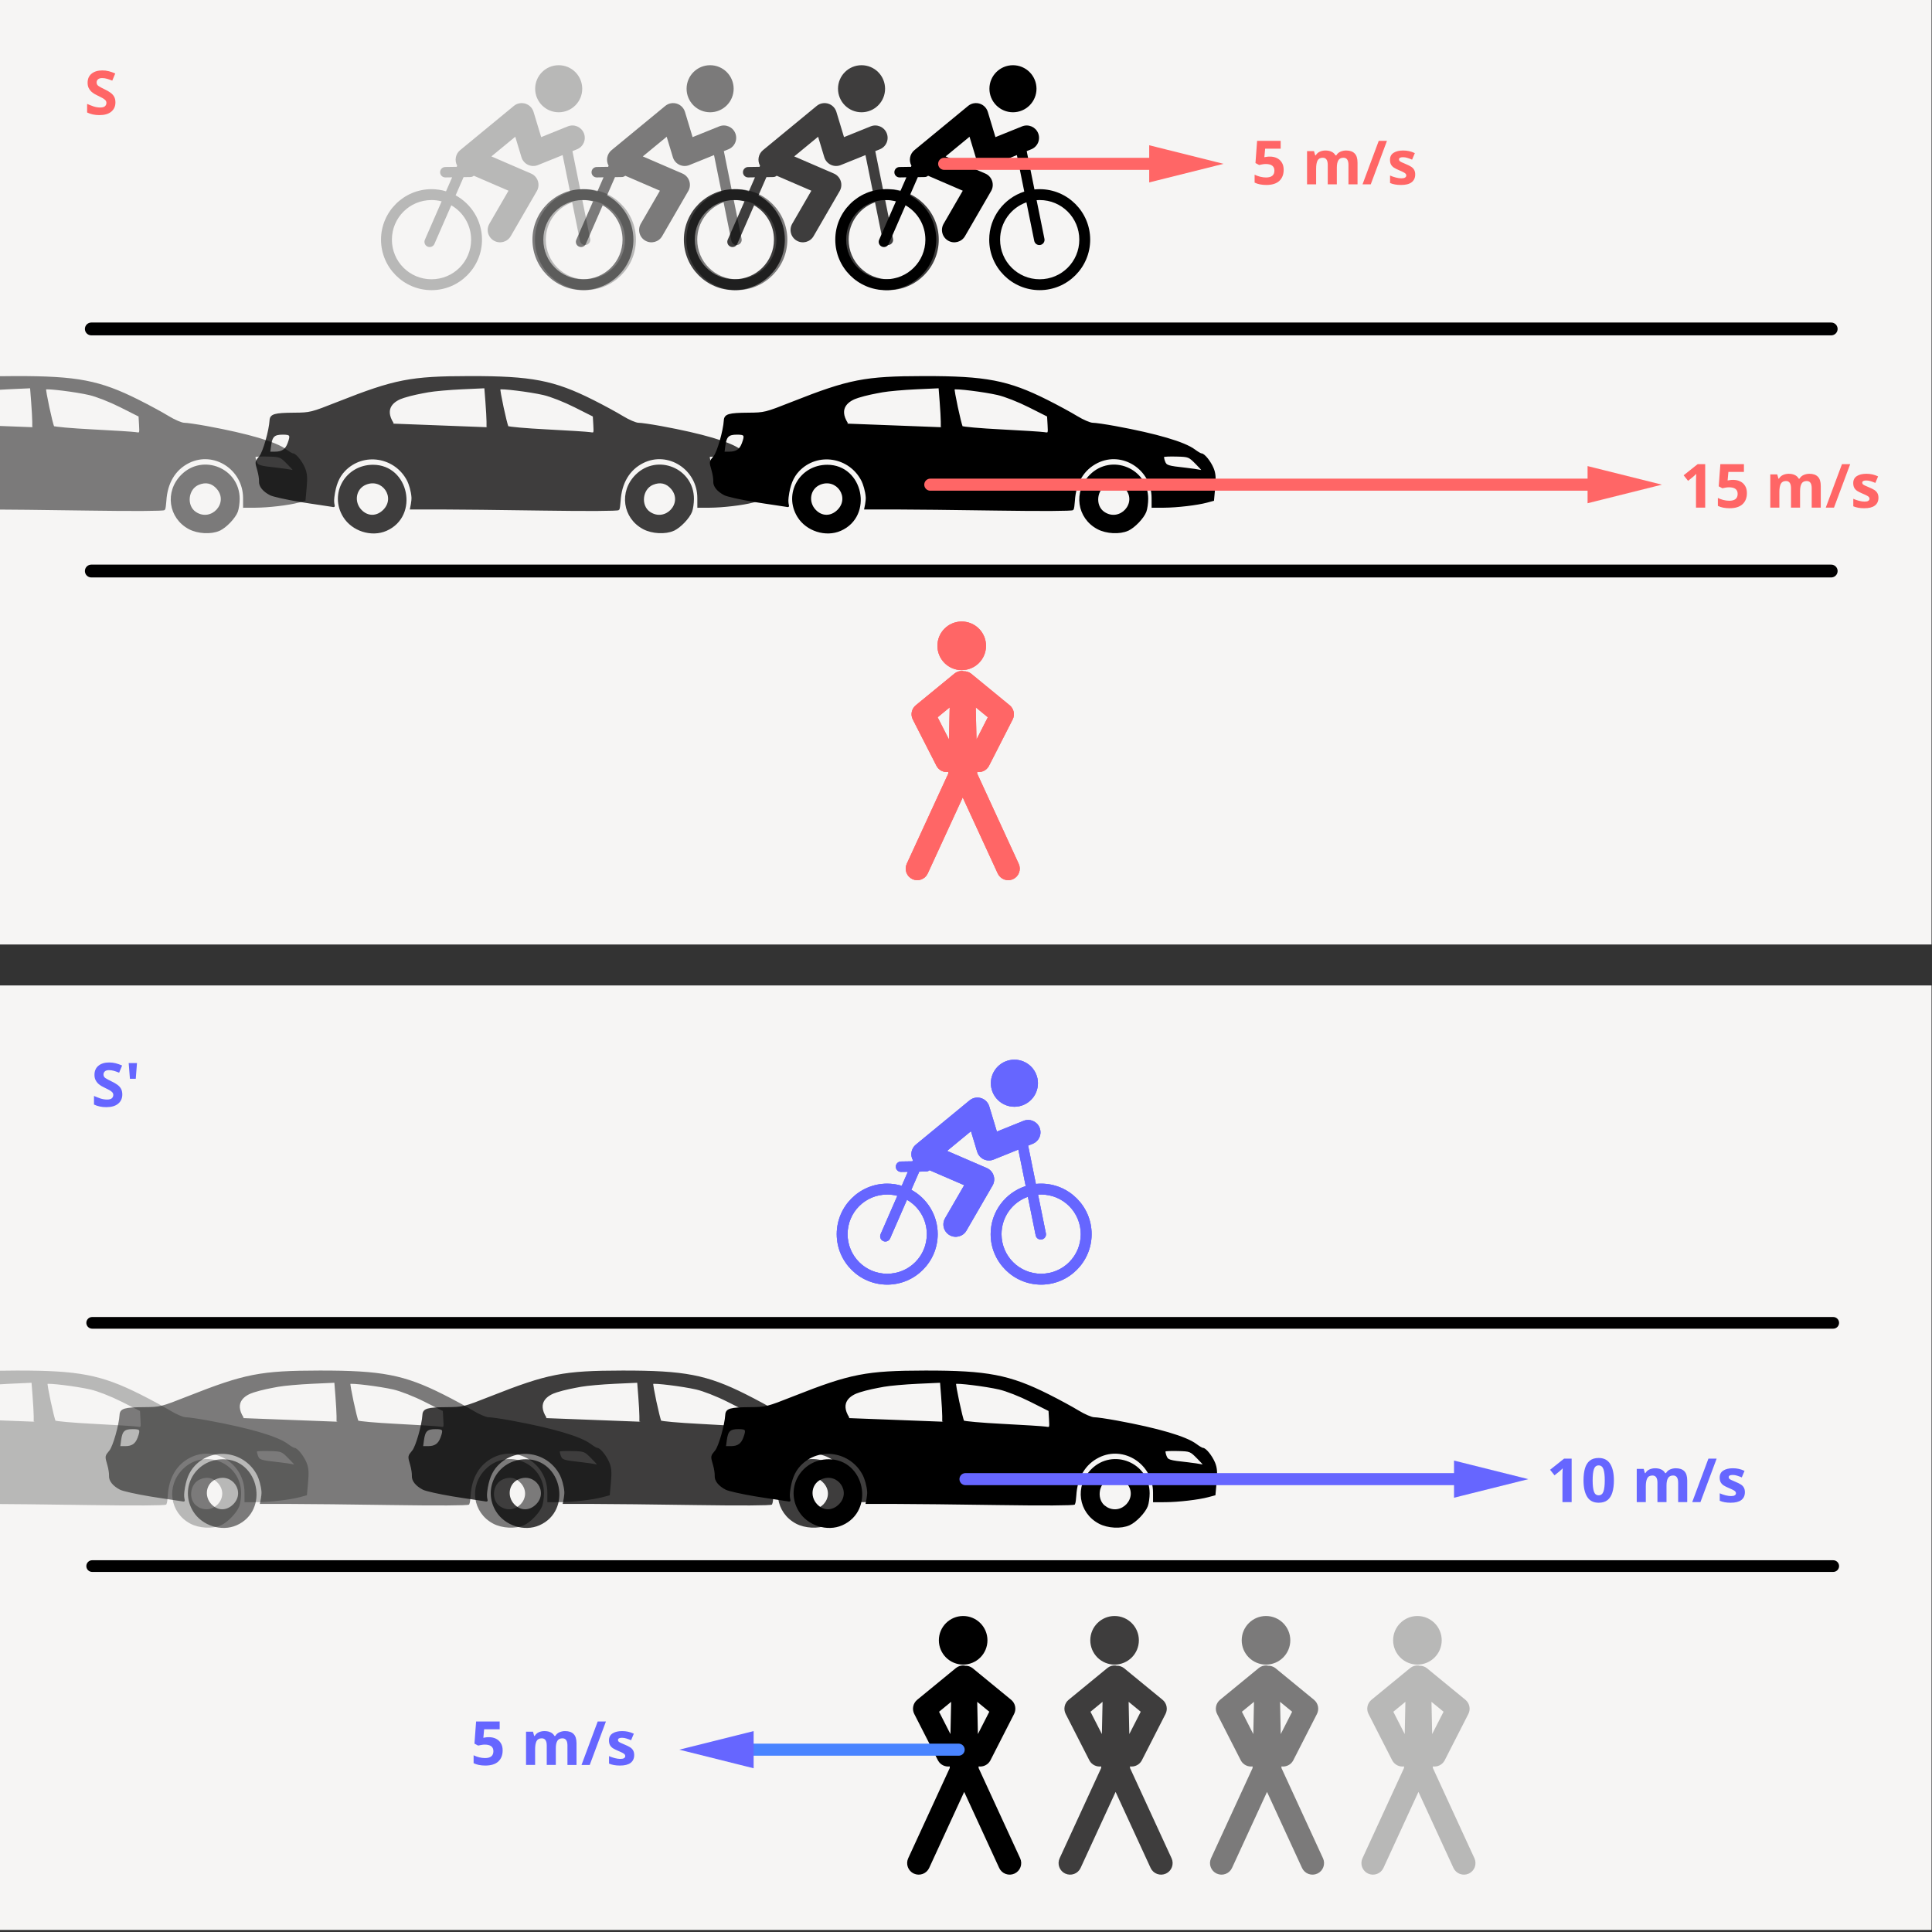 <?xml version="1.0" encoding="UTF-8" standalone="no"?>
<!-- Created with Inkscape (http://www.inkscape.org/) -->
<svg id="svg1" height="1814.17" viewBox="0,0,1814.173,1814.173" width="1814.17" xmlns="http://www.w3.org/2000/svg" xmlns:xlink="http://www.w3.org/1999/xlink" xmlns:svg="http://www.w3.org/2000/svg">
 <rect x="0" y="0" width="1814.173" height="1814.173" fill="#333333" stroke="none"/>
 <clipPath id="clipPath3">
  <path id="path3" d="m0 0h1361v1361h-1361z"/>
 </clipPath>
 <clipPath id="clipPath4">
  <path id="path4" d="m0 0h1361v1361h-1361z"/>
 </clipPath>
 <clipPath id="clipPath5">
  <path id="path5" d="m0 0h1361v1361h-1361z"/>
 </clipPath>
 <clipPath id="clipPath6">
  <path id="path6" d="m0 0h1361v1361h-1361z"/>
 </clipPath>
 <clipPath id="clipPath7">
  <path id="path7" d="m0 0h1361v1361h-1361z"/>
 </clipPath>
 <clipPath id="clipPath13">
  <path id="path13" d="m0 0h1361v1361h-1361z"/>
 </clipPath>
 <clipPath id="clipPath14">
  <path id="path14" d="m0 0h1361v1361h-1361z"/>
 </clipPath>
 <clipPath id="clipPath15">
  <path id="path15" d="m0 0h1361v1361h-1361z"/>
 </clipPath>
 <clipPath id="clipPath16">
  <path id="path16" d="m0 0h1361v1361h-1361z"/>
 </clipPath>
 <clipPath id="clipPath17">
  <path id="path17" d="m0 0h1361v1361h-1361z"/>
 </clipPath>
 <clipPath id="clipPath18">
  <path id="path18" d="m0 0h1361v1361h-1361z"/>
 </clipPath>
 <clipPath id="clipPath25">
  <path id="path25" d="m0 0h1361v1361h-1361z"/>
 </clipPath>
 <clipPath id="clipPath26">
  <path id="path26" d="m0 0h1361v1361h-1361z"/>
 </clipPath>
 <clipPath id="clipPath27">
  <path id="path27" d="m0 0h1361v1361h-1361z"/>
 </clipPath>
 <clipPath id="clipPath28">
  <path id="path28" d="m0 0h1361v1361h-1361z"/>
 </clipPath>
 <clipPath id="clipPath29">
  <path id="path29" d="m0 0h1361v1361h-1361z"/>
 </clipPath>
 <clipPath id="clipPath30">
  <path id="path30" d="m0 0h1361v1361h-1361z"/>
 </clipPath>
 <clipPath id="clipPath47">
  <path id="path47" d="m0 0h1361v1361h-1361z" transform="matrix(0 -1 -1 0 0 0)"/>
 </clipPath>
 <clipPath id="clipPath49">
  <path id="path49" d="m0 0h1243.031v1361h-1243.031z" transform="scale(1.333)"/>
 </clipPath>
 <clipPath id="clipPath50">
  <path id="path50" d="m0 0h1361v1361h-1361z" transform="matrix(0 -1 -1 0 0 0)"/>
 </clipPath>
 <clipPath id="clipPath52">
  <path id="path52" d="m0 0h1361v1361h-1361z" transform="matrix(0 -1 -1 0 0 0)"/>
 </clipPath>
 <clipPath id="clipPath54">
  <path id="path54" d="m0 0h934.223v1361h-934.223z" transform="scale(1.333)"/>
 </clipPath>
 <clipPath id="clipPath55">
  <path id="path55" d="m0 0h1361v1361h-1361z" transform="matrix(0 -1 -1 0 0 0)"/>
 </clipPath>
 <clipPath id="clipPath57">
  <path id="path57" d="m0 0h1136.176v1361h-1136.176z" transform="scale(1.333)"/>
 </clipPath>
 <clipPath id="clipPath59">
  <path id="path59" d="m0 0h1136.176v1361h-1136.176z"/>
 </clipPath>
 <clipPath id="clipPath61">
  <path id="path61" d="m0 0h1361v1361h-1361z" transform="matrix(0 -1 -1 0 0 0)"/>
 </clipPath>
 <clipPath id="clipPath63">
  <path id="path63" d="m0 0h1148.949v1361h-1148.949z" transform="scale(1.333)"/>
 </clipPath>
 <clipPath id="clipPath64">
  <path id="path64" d="m0 0h1361v1361h-1361z" transform="matrix(0 -1 -1 0 0 0)"/>
 </clipPath>
 <clipPath id="clipPath66">
  <path id="path66" d="m0 0h1350.902v1361h-1350.902z" transform="scale(1.333)"/>
 </clipPath>
 <clipPath id="clipPath67">
  <path id="path67" d="m0 0h1361v1361h-1361z" transform="rotate(90)"/>
 </clipPath>
 <clipPath id="clipPath69">
  <path id="path69" d="m406.199 0h954.801v1361h-954.801z" transform="scale(1.333)"/>
 </clipPath>
 <clipPath id="clipPath70">
  <path id="path70" d="m0 0h1361v1361h-1361z" transform="rotate(90)"/>
 </clipPath>
 <clipPath id="clipPath72">
  <path id="path72" d="m204.246 0h1156.754v1361h-1156.754z" transform="scale(1.333)"/>
 </clipPath>
 <clipPath id="clipPath74">
  <path id="path74" d="m204.246 0h1156.754v1361h-1156.754z"/>
 </clipPath>
 <clipPath id="clipPath76">
  <path id="path76" d="m204.246 0h1156.754v1361h-1156.754z"/>
 </clipPath>
 <g id="g1">
  <path id="path1" d="m0 694.184h1360.629v665.332h-1360.629z" fill="#f6f5f4" transform="scale(1.333)"/>
  <path id="path2" d="m0 0h1360.629v665.332h-1360.629z" fill="#f6f5f4" transform="scale(1.333)"/>
  <g id="g12" opacity=".25">
   <path id="path8" clip-path="url(#clipPath3)" d="m393.566 45.938c-9.156 0-16.578 7.421-16.578 16.574 0 4.398 1.746 8.613 4.856 11.722 3.109 3.11 7.324 4.856 11.722 4.856 4.395 0 8.614-1.746 11.723-4.856 3.106-3.109 4.856-7.324 4.856-11.722-.004-4.395-1.75-8.614-4.86-11.723-3.105-3.105-7.324-4.851-11.719-4.851zm-25.203 26.726c-.851-.086-1.711-.043-2.551.125-1.406.281-2.718.906-3.824 1.816l-37.89 31.204c-3.223 2.675-4.078 7.273-2.032 10.933-.117.262-.23.524-.343.789l-8.09.125c-2.024.035-3.637 1.703-3.606 3.727.035 2.023 1.7 3.637 3.723 3.605l4.746-.074c-1.434 3.285-2.867 6.57-4.301 9.852-3.238-.977-6.672-1.504-10.226-1.504-19.598 0-35.567 15.965-35.567 35.562 0 19.598 15.969 35.567 35.567 35.567 19.597 0 35.566-15.969 35.566-35.567 0-13.445-7.523-25.183-18.574-31.226 1.863-4.27 3.727-8.539 5.594-12.809l4.859-.078c.871-.016 1.707-.344 2.359-.922l24.438 10.555-13.488 23.297c-1.157 1.996-1.473 4.371-.875 6.601.593 2.227 2.047 4.129 4.047 5.285 4.156 2.407 9.476.989 11.882-3.172l18.387-31.757c1.246-2.149 1.512-4.727.731-7.086-.778-2.36-2.528-4.274-4.809-5.258l-27.938-12.07 16.821-13.852 4.359 14.414c.707 2.34 2.363 4.274 4.567 5.328 2.203 1.055 4.75 1.137 7.015.219l17.418-7.035 5.199 25.711c-14.3 4.609-24.695 18.051-24.695 33.855 0 19.598 15.969 35.567 35.566 35.567 19.598 0 35.567-15.969 35.567-35.567 0-19.597-15.969-35.562-35.567-35.562-1.246 0-2.48.062-3.695.191l-5.461-26.988 3.25-1.313c2.141-.867 3.848-2.543 4.746-4.668.903-2.125.922-4.515.059-6.656-1.801-4.453-6.867-6.605-11.32-4.805l-18.754 7.575-5.379-17.797c-1.02-3.371-3.973-5.797-7.481-6.137zm-64.394 68.258c2.469 0 4.863.32 7.14.918-3.937 9.015-7.871 18.031-11.808 27.051-.809 1.855.039 4.015 1.89 4.824 1.856.812 4.02-.035 4.829-1.891 3.957-9.066 7.914-18.133 11.875-27.199 8.363 4.809 13.976 13.824 13.976 24.199 0 15.457-12.445 27.903-27.902 27.903-15.453 0-27.903-12.446-27.903-27.903 0-15.453 12.45-27.902 27.903-27.902zm108.429 0c15.457 0 27.903 12.449 27.903 27.902 0 15.457-12.446 27.903-27.903 27.903s-27.902-12.446-27.902-27.903c0-12.176 7.727-22.476 18.563-26.304l5.496 27.171c.402 1.985 2.336 3.266 4.32 2.868 1.984-.403 3.27-2.336 2.867-4.325l-5.508-27.222c.715-.055 1.434-.09 2.164-.09z" fill-rule="evenodd" transform="scale(1.333)"/>
   <path id="path9" clip-path="url(#clipPath4)" d="m677.465 437.824c-9.449 0-17.113 7.664-17.113 17.114 0 4.539 1.804 8.89 5.011 12.101 3.211 3.211 7.563 5.012 12.102 5.012 9.453 0 17.113-7.66 17.113-17.113 0-9.45-7.664-17.114-17.113-17.114zm.633 34.848c-2.082-.152-4.137.5-5.75 1.824l-27.243 22.348c-2.957 2.426-3.824 6.586-2.085 9.988l16.765 32.828c1.629 2.953 4.914 4.594 8.254 4.121l-.023 1.145-29.262 63.57c-.902 1.961-.992 4.199-.242 6.223.746 2.023 2.269 3.668 4.226 4.57 1.961.902 4.2.988 6.223.238 2.023-.746 3.668-2.269 4.57-4.23l24.653-53.563 24.652 53.563c.902 1.961 2.547 3.484 4.57 4.23 2.024.75 4.262.664 6.223-.238 1.957-.902 3.48-2.547 4.226-4.57.75-2.024.661-4.262-.242-6.223l-29.258-63.57-.023-1.145c3.34.469 6.621-1.168 8.25-4.121l16.766-32.828c1.738-3.402.871-7.562-2.086-9.988l-27.239-22.348c-1.492-1.121-3.324-1.695-5.183-1.625-.246-.078-.492-.144-.742-.199zm-9.098 25.609-.48 22.719-8.032-15.73zm18.367 0 8.516 6.989-8.035 15.726z" fill="#f66" fill-rule="evenodd" transform="scale(1.333)"/>
   <path id="path10" clip-path="url(#clipPath5)" d="m714.582 746.484c-9.156 0-16.578 7.422-16.578 16.575 0 4.398 1.746 8.613 4.855 11.722 3.11 3.11 7.325 4.856 11.723 4.856 4.395 0 8.613-1.746 11.723-4.856 3.109-3.109 4.855-7.324 4.855-11.722 0-4.395-1.746-8.614-4.855-11.723-3.11-3.106-7.328-4.852-11.723-4.852zm-25.203 26.727c-.852-.086-1.711-.043-2.551.125-1.406.281-2.719.906-3.824 1.816l-37.887 31.203c-3.226 2.676-4.078 7.274-2.035 10.934-.113.262-.23.523-.344.789l-8.086.125c-2.027.035-3.64 1.703-3.609 3.727.035 2.023 1.699 3.636 3.723 3.605l4.75-.074c-1.434 3.285-2.868 6.57-4.301 9.855-3.242-.98-6.676-1.507-10.231-1.507-19.593 0-35.562 15.964-35.562 35.562s15.969 35.567 35.562 35.567c19.598 0 35.567-15.969 35.567-35.567 0-13.445-7.52-25.183-18.574-31.226 1.863-4.27 3.73-8.54 5.593-12.809l4.86-.078c.871-.016 1.707-.344 2.359-.922l24.438 10.559-13.489 23.293c-1.156 1.996-1.472 4.371-.875 6.601.594 2.227 2.051 4.129 4.047 5.285 4.156 2.406 9.477.988 11.883-3.172l18.387-31.757c1.246-2.149 1.511-4.727.734-7.086-.781-2.36-2.531-4.274-4.812-5.258l-27.938-12.071 16.82-13.851 4.36 14.414c.707 2.34 2.363 4.273 4.566 5.328 2.207 1.055 4.75 1.137 7.016.219l17.418-7.035 5.199 25.711c-14.301 4.609-24.691 18.05-24.691 33.855 0 19.598 15.964 35.567 35.562 35.567s35.566-15.969 35.566-35.567c0-19.594-15.968-35.562-35.566-35.562-1.246 0-2.48.062-3.695.191l-5.461-26.988 3.25-1.313c2.14-.863 3.847-2.543 4.75-4.668.898-2.121.918-4.515.054-6.656-1.796-4.453-6.867-6.605-11.32-4.805l-18.754 7.575-5.379-17.797c-1.019-3.371-3.972-5.797-7.48-6.137zm-64.395 68.258c2.473 0 4.864.32 7.141.918-3.937 9.015-7.871 18.031-11.809 27.051-.808 1.855.039 4.015 1.895 4.824 1.855.812 4.016-.035 4.824-1.891 3.957-9.066 7.914-18.133 11.875-27.199 8.363 4.808 13.977 13.824 13.977 24.199 0 15.457-12.446 27.902-27.903 27.902-15.453 0-27.902-12.445-27.902-27.902 0-15.453 12.449-27.902 27.902-27.902zm108.43 0c15.457 0 27.902 12.449 27.902 27.902 0 15.457-12.445 27.902-27.902 27.902-15.453 0-27.902-12.445-27.902-27.902 0-12.176 7.726-22.476 18.562-26.305l5.496 27.172c.403 1.985 2.336 3.266 4.321 2.867 1.984-.402 3.269-2.335 2.867-4.324l-5.508-27.222c.715-.055 1.434-.09 2.164-.09z" fill="#66f" fill-rule="evenodd" transform="scale(1.333)"/>
   <path id="path11" clip-path="url(#clipPath6)" d="m155.484 1073.891c4.508-2.02 10.828-8.618 12.5-13.047.7-1.852 1.27-5.86 1.27-8.903 0-20.996-25.246-31.398-40.117-16.531-11.532 11.535-8.942 29.899 5.277 37.399 6.039 3.183 15.309 3.66 21.07 1.082zm-16.75-12.168c-7.144-4.68-5.914-16.875 2.036-20.196 5.281-2.207 9.921-1.121 13.527 3.164 8.711 10.348-4.199 24.477-15.563 17.032zm-185.64 12.191c22.699-10.004 15.457-45.367-9.289-45.367-19.055 0-30.426 19.883-20.52 35.879 6.047 9.765 19.481 14.043 29.809 9.488zm-17.86-13.781c-5.761-6.02-4.078-15.586 3.289-18.664 12.102-5.055 22.094 9.422 12.868 18.648-4.883 4.883-11.485 4.891-16.157.016zm181.52-.813c.312-.601.695-3.25.848-5.882.753-12.813 6.472-22.372 16.324-27.27 17.824-8.863 38.871 4.754 38.91 25.176l.012 6.285 8.082-.035c9.136-.043 23.398-1.715 30.168-3.539l4.531-1.219.809-8.914c.621-6.856.371-9.961-1.09-13.453-1.973-4.727-6.211-9.965-8.059-9.965-.59 0-2.785-1.285-4.883-2.863-7.019-5.27-26.562-11.016-55.672-16.364-6.968-1.281-14.175-2.328-16.011-2.328s-6.864-2.156-11.172-4.793c-4.309-2.636-13.742-7.758-20.969-11.383-27.453-13.769-43.09-16.777-86.805-16.711-41.468.063-52.523 2.215-92.5 18.016-19.082 7.539-19.668 7.688-31.136 7.77-13.676.097-16.418.894-16.649 4.828-.433 7.336-4.695 22.304-7.242 25.418-3.215 3.929-3.164 3.578-1.375 9.789.762 2.633 1.293 6.094 1.187 7.683-.222 3.336 2.512 6.762 7.426 9.301 1.883.977 11.317 3.082 20.961 4.68 9.645 1.598 21.34 3.168 22.746 3.484 2.313.52-.015-.082.758-6.301 1.055-8.523 3.375-14.242 7.567-18.66 13.183-13.89 36.191-10.254 44.937 7.106 1.027 2.035 2.734 7.226 3.012 11.676.168 2.687-1.02 7.976-1.02 7.976h21.391c10.305 0 42.5.356 71.539.789 31.414.469 53.035.348 53.375-.301zm80.043-28.629c-13.508-1.488-14.418-1.781-15.652-5.027-.649-1.703-.903-3.371-.563-3.711.336-.34 4.527-.508 9.313-.379 8.632.235 8.742.278 14.089 5.711 4.762 4.836 5.039 5.395 2.395 4.801-1.649-.367-5.957-.996-9.582-1.395zm-325.402-16.222c.902-6.707 2.617-8.336 8.796-8.336 5.707 0 6.204.847 3.993 6.808-1.684 4.532-4.372 6.368-9.317 6.368h-4.121zm194.871-10.84c-14.821-.762-27.25-1.856-27.621-2.438-1.09-1.714-6.313-26.191-5.715-26.789.898-.902 21.304 1.625 30.929 3.825 5.161 1.183 14.571 4.875 22.153 8.695l13.187 6.637.36 6.269c.363 6.266.359 6.27-2.993 5.727-1.847-.301-15.48-1.168-30.3-1.926zm-108.446-4.668c-7.254-11.336 1.004-16.727 7.7-18.742 5.593-1.77 11.308-2.86 17.062-3.907 4.199-.761 14.961-1.718 23.914-2.124l16.274-.739.785 10.055c.429 5.531.785 11.844.789 14.027l.004 3.977" stroke="#000" stroke-width="1.198" transform="scale(1.333)"/>
   <path id="path12" clip-path="url(#clipPath7)" d="m998.484 1138.371c-9.453 0-17.113 7.66-17.117 17.113 0 4.539 1.805 8.891 5.016 12.102 3.207 3.207 7.562 5.012 12.101 5.012 9.45 0 17.11-7.664 17.11-17.114 0-9.453-7.66-17.113-17.11-17.113zm.629 34.848c-2.078-.153-4.136.5-5.75 1.82l-27.242 22.352c-2.953 2.425-3.82 6.582-2.082 9.988l16.762 32.828c1.633 2.953 4.914 4.59 8.254 4.121l-.024 1.145-29.261 63.57c-.903 1.961-.989 4.199-.243 6.223.75 2.023 2.27 3.664 4.231 4.566s4.195.988 6.219.242c2.027-.75 3.668-2.269 4.57-4.23l24.656-53.563 24.652 53.563c.903 1.961 2.547 3.48 4.571 4.23 2.023.746 4.262.66 6.219-.242 1.96-.902 3.48-2.543 4.23-4.566.746-2.024.66-4.262-.242-6.223l-29.262-63.57-.023-1.145c3.34.469 6.621-1.168 8.254-4.121l16.761-32.828c1.739-3.406.871-7.563-2.082-9.988l-27.242-22.352c-1.488-1.117-3.32-1.691-5.184-1.621-.242-.078-.492-.145-.742-.199zm-9.097 25.609-.481 22.719-8.031-15.735zm18.371 0 8.511 6.984-8.031 15.731z" fill-rule="evenodd" transform="scale(1.333)"/>
  </g>
  <g id="g24" opacity=".5">
   <path id="path19" clip-path="url(#clipPath13)" d="m500.23 45.938c-9.152 0-16.574 7.421-16.574 16.574 0 4.398 1.746 8.613 4.856 11.722 3.105 3.11 7.324 4.856 11.718 4.856 4.399 0 8.614-1.746 11.723-4.856 3.109-3.109 4.856-7.324 4.856-11.722 0-4.395-1.747-8.614-4.856-11.723-3.109-3.105-7.324-4.851-11.723-4.851zm-25.199 26.726c-.851-.086-1.715-.043-2.551.125-1.406.281-2.718.906-3.828 1.816l-37.886 31.204c-3.223 2.675-4.078 7.273-2.032 10.933-.117.262-.23.524-.347.789l-8.086.125c-2.024.035-3.641 1.703-3.606 3.727.032 2.023 1.7 3.637 3.723 3.605l4.746-.074c-1.434 3.285-2.867 6.57-4.301 9.852-3.242-.977-6.672-1.504-10.226-1.504-19.598 0-35.567 15.965-35.567 35.562 0 19.598 15.969 35.567 35.567 35.567 19.597 0 35.562-15.969 35.562-35.567 0-13.445-7.519-25.183-18.57-31.226 1.863-4.27 3.726-8.539 5.59-12.809l4.859-.078c.875-.016 1.711-.344 2.363-.922l24.434 10.555-13.484 23.297c-1.157 1.996-1.473 4.371-.879 6.601.593 2.227 2.05 4.129 4.047 5.285 4.156 2.407 9.476.989 11.886-3.172l18.387-31.757c1.242-2.149 1.512-4.727.73-7.086-.777-2.36-2.527-4.274-4.808-5.258l-27.938-12.07 16.821-13.852 4.355 14.414c.707 2.34 2.367 4.274 4.57 5.328 2.204 1.055 4.75 1.137 7.016.219l17.414-7.035 5.203 25.711c-14.304 4.609-24.695 18.051-24.695 33.855 0 19.598 15.969 35.567 35.566 35.567 19.594 0 35.563-15.969 35.563-35.567 0-19.597-15.969-35.562-35.563-35.562-1.25 0-2.48.062-3.695.191l-5.461-26.988 3.25-1.313c2.137-.867 3.844-2.543 4.746-4.668.903-2.125.922-4.515.059-6.656-1.801-4.453-6.871-6.605-11.324-4.805l-18.75 7.575-5.379-17.797c-1.024-3.371-3.977-5.797-7.481-6.137zm-64.394 68.258c2.468 0 4.859.32 7.14.918-3.937 9.015-7.875 18.031-11.808 27.051-.813 1.855.035 4.015 1.89 4.824 1.856.812 4.016-.035 4.829-1.891 3.957-9.066 7.914-18.133 11.871-27.199 8.363 4.809 13.98 13.824 13.98 24.199 0 15.457-12.449 27.903-27.902 27.903-15.457 0-27.903-12.446-27.903-27.903 0-15.453 12.446-27.902 27.903-27.902zm108.429 0c15.454 0 27.903 12.449 27.903 27.902 0 15.457-12.449 27.903-27.903 27.903-15.457 0-27.902-12.446-27.902-27.903 0-12.176 7.727-22.476 18.559-26.304l5.5 27.171c.398 1.985 2.336 3.266 4.32 2.868 1.984-.403 3.266-2.336 2.863-4.325l-5.508-27.222c.715-.055 1.438-.09 2.168-.09z" fill-rule="evenodd" transform="scale(1.333)"/>
   <path id="path20" clip-path="url(#clipPath14)" d="m154.465 373.344c4.508-2.02 10.832-8.617 12.5-13.047.699-1.852 1.273-5.859 1.273-8.902 0-20.997-25.25-31.399-40.117-16.532-11.535 11.535-8.941 29.899 5.277 37.399 6.036 3.183 15.309 3.66 21.067 1.082zm-16.746-12.168c-7.145-4.68-5.914-16.871 2.035-20.196 5.281-2.207 9.922-1.121 13.527 3.165 8.711 10.351-4.199 24.476-15.562 17.031zm-185.641 12.191c22.699-10.004 15.457-45.367-9.289-45.367-19.059 0-30.43 19.883-20.519 35.879 6.046 9.766 19.48 14.043 29.808 9.488zm-17.859-13.781c-5.766-6.016-4.082-15.586 3.285-18.664 12.105-5.055 22.098 9.422 12.871 18.648-4.883 4.883-11.488 4.891-16.156.016zm181.515-.813c.313-.601.696-3.246.852-5.882.75-12.813 6.473-22.371 16.324-27.27 17.824-8.863 38.871 4.754 38.91 25.176l.012 6.285 8.082-.035c9.137-.043 23.398-1.715 30.168-3.539l4.531-1.219.809-8.914c.621-6.855.367-9.961-1.09-13.453-1.977-4.727-6.211-9.965-8.062-9.965-.586 0-2.782-1.285-4.879-2.859-7.024-5.274-26.567-11.02-55.676-16.368-6.969-1.281-14.172-2.328-16.008-2.328-1.84 0-6.867-2.156-11.172-4.793-4.308-2.636-13.746-7.757-20.969-11.382-27.453-13.77-43.089-16.778-86.808-16.711-41.469.062-52.52 2.214-92.5 18.015-19.082 7.539-19.668 7.688-31.137 7.77-13.672.097-16.414.894-16.644 4.828-.434 7.336-4.7 22.305-7.243 25.418-3.214 3.93-3.164 3.578-1.375 9.789.758 2.633 1.293 6.094 1.188 7.684-.223 3.335 2.512 6.761 7.426 9.3 1.882.977 11.316 3.082 20.957 4.68 9.644 1.598 21.34 3.168 22.746 3.484 2.316.52-.012-.082.758-6.3 1.058-8.524 3.375-14.243 7.57-18.661 13.184-13.89 36.191-10.253 44.937 7.106 1.028 2.035 2.735 7.226 3.012 11.676.168 2.687-1.023 7.976-1.023 7.976h21.394c10.305 0 42.5.356 71.539.789 31.414.473 53.035.352 53.371-.3zm80.047-28.628c-13.508-1.489-14.422-1.782-15.656-5.028-.648-1.703-.898-3.371-.563-3.711.34-.336 4.532-.508 9.317-.379 8.633.235 8.738.278 14.09 5.711 4.758 4.836 5.039 5.395 2.394 4.805-1.648-.371-5.961-1-9.582-1.398zm-325.402-16.223c.898-6.707 2.617-8.336 8.797-8.336 5.703 0 6.203.852 3.988 6.809-1.68 4.531-4.367 6.367-9.312 6.367h-4.122zm194.867-10.84c-14.816-.762-27.246-1.855-27.617-2.437-1.09-1.711-6.317-26.192-5.719-26.79.902-.898 21.309 1.625 30.93 3.829 5.16 1.179 14.57 4.871 22.156 8.691l13.184 6.637.363 6.269c.359 6.266.359 6.27-2.996 5.727-1.844-.301-15.481-1.168-30.301-1.926zm-108.445-4.668c-7.254-11.336 1.008-16.726 7.703-18.742 5.59-1.77 11.308-2.86 17.062-3.906 4.2-.762 14.961-1.719 23.911-2.125l16.277-.739.781 10.055c.43 5.531.785 11.844.789 14.031l.008 3.973" stroke="#000" stroke-width="1.198" transform="scale(1.333)"/>
   <path id="path21" clip-path="url(#clipPath15)" d="m677.465 437.824c-9.449 0-17.113 7.664-17.113 17.114 0 4.539 1.804 8.89 5.011 12.101 3.211 3.211 7.563 5.012 12.102 5.012 9.453 0 17.113-7.66 17.113-17.113 0-9.45-7.664-17.114-17.113-17.114zm.633 34.848c-2.082-.152-4.137.5-5.75 1.824l-27.243 22.348c-2.957 2.426-3.824 6.586-2.085 9.988l16.765 32.828c1.629 2.953 4.914 4.594 8.254 4.121l-.023 1.145-29.262 63.57c-.902 1.961-.992 4.199-.242 6.223.746 2.023 2.269 3.668 4.226 4.57 1.961.902 4.2.988 6.223.238 2.023-.746 3.668-2.269 4.57-4.23l24.653-53.563 24.652 53.563c.902 1.961 2.547 3.484 4.57 4.23 2.024.75 4.262.664 6.223-.238 1.957-.902 3.48-2.547 4.226-4.57.75-2.024.661-4.262-.242-6.223l-29.258-63.57-.023-1.145c3.34.469 6.621-1.168 8.25-4.121l16.766-32.828c1.738-3.402.871-7.562-2.086-9.988l-27.239-22.348c-1.492-1.121-3.324-1.695-5.183-1.625-.246-.078-.492-.144-.742-.199zm-9.098 25.609-.48 22.719-8.032-15.73zm18.367 0 8.516 6.989-8.035 15.726z" fill="#f66" fill-rule="evenodd" transform="scale(1.333)"/>
   <path id="path22" clip-path="url(#clipPath16)" d="m714.582 746.484c-9.156 0-16.578 7.422-16.578 16.575 0 4.398 1.746 8.613 4.855 11.722 3.11 3.11 7.325 4.856 11.723 4.856 4.395 0 8.613-1.746 11.723-4.856 3.109-3.109 4.855-7.324 4.855-11.722 0-4.395-1.746-8.614-4.855-11.723-3.11-3.106-7.328-4.852-11.723-4.852zm-25.203 26.727c-.852-.086-1.711-.043-2.551.125-1.406.281-2.719.906-3.824 1.816l-37.887 31.203c-3.226 2.676-4.078 7.274-2.035 10.934-.113.262-.23.523-.344.789l-8.086.125c-2.027.035-3.64 1.703-3.609 3.727.035 2.023 1.699 3.636 3.723 3.605l4.75-.074c-1.434 3.285-2.868 6.57-4.301 9.855-3.242-.98-6.676-1.507-10.231-1.507-19.593 0-35.562 15.964-35.562 35.562s15.969 35.567 35.562 35.567c19.598 0 35.567-15.969 35.567-35.567 0-13.445-7.52-25.183-18.574-31.226 1.863-4.27 3.73-8.54 5.593-12.809l4.86-.078c.871-.016 1.707-.344 2.359-.922l24.438 10.559-13.489 23.293c-1.156 1.996-1.472 4.371-.875 6.601.594 2.227 2.051 4.129 4.047 5.285 4.156 2.406 9.477.988 11.883-3.172l18.387-31.757c1.246-2.149 1.511-4.727.734-7.086-.781-2.36-2.531-4.274-4.812-5.258l-27.938-12.071 16.82-13.851 4.36 14.414c.707 2.34 2.363 4.273 4.566 5.328 2.207 1.055 4.75 1.137 7.016.219l17.418-7.035 5.199 25.711c-14.301 4.609-24.691 18.05-24.691 33.855 0 19.598 15.964 35.567 35.562 35.567s35.566-15.969 35.566-35.567c0-19.594-15.968-35.562-35.566-35.562-1.246 0-2.48.062-3.695.191l-5.461-26.988 3.25-1.313c2.14-.863 3.847-2.543 4.75-4.668.898-2.121.918-4.515.054-6.656-1.796-4.453-6.867-6.605-11.32-4.805l-18.754 7.575-5.379-17.797c-1.019-3.371-3.972-5.797-7.48-6.137zm-64.395 68.258c2.473 0 4.864.32 7.141.918-3.937 9.015-7.871 18.031-11.809 27.051-.808 1.855.039 4.015 1.895 4.824 1.855.812 4.016-.035 4.824-1.891 3.957-9.066 7.914-18.133 11.875-27.199 8.363 4.808 13.977 13.824 13.977 24.199 0 15.457-12.446 27.902-27.903 27.902-15.453 0-27.902-12.445-27.902-27.902 0-15.453 12.449-27.902 27.902-27.902zm108.43 0c15.457 0 27.902 12.449 27.902 27.902 0 15.457-12.445 27.902-27.902 27.902-15.453 0-27.902-12.445-27.902-27.902 0-12.176 7.726-22.476 18.562-26.305l5.496 27.172c.403 1.985 2.336 3.266 4.321 2.867 1.984-.402 3.269-2.335 2.867-4.324l-5.508-27.222c.715-.055 1.434-.09 2.164-.09z" fill="#66f" fill-rule="evenodd" transform="scale(1.333)"/>
   <path id="path23" clip-path="url(#clipPath17)" d="m368.816 1073.891c4.508-2.02 10.832-8.618 12.5-13.047.7-1.852 1.274-5.86 1.274-8.903 0-20.996-25.25-31.398-40.121-16.531-11.531 11.535-8.942 29.899 5.277 37.399 6.039 3.183 15.309 3.66 21.07 1.082zm-16.746-12.168c-7.144-4.68-5.918-16.875 2.032-20.196 5.285-2.207 9.925-1.121 13.531 3.164 8.707 10.348-4.199 24.477-15.563 17.032zm-185.64 12.191c22.699-10.004 15.457-45.367-9.293-45.367-19.055 0-30.426 19.883-20.52 35.879 6.051 9.765 19.485 14.043 29.813 9.488zm-17.86-13.781c-5.765-6.02-4.082-15.586 3.285-18.664 12.102-5.055 22.094 9.422 12.868 18.648-4.883 4.883-11.485 4.891-16.153.016zm181.516-.813c.312-.601.695-3.25.852-5.882.75-12.813 6.468-22.372 16.324-27.27 17.82-8.863 38.871 4.754 38.906 25.176l.012 6.285 8.086-.035c9.132-.043 23.394-1.715 30.164-3.539l4.535-1.219.805-8.914c.621-6.856.371-9.961-1.09-13.453-1.973-4.727-6.211-9.965-8.059-9.965-.586 0-2.785-1.285-4.879-2.863-7.023-5.27-26.566-11.016-55.676-16.364-6.968-1.281-14.171-2.328-16.011-2.328-1.836 0-6.864-2.156-11.172-4.793-4.305-2.636-13.742-7.758-20.969-11.383-27.449-13.769-43.09-16.777-86.805-16.711-41.468.063-52.519 2.215-92.5 18.016-19.082 7.539-19.668 7.688-31.136 7.77-13.672.097-16.414.894-16.649 4.828-.429 7.336-4.695 22.304-7.242 25.418-3.211 3.929-3.164 3.578-1.371 9.789.758 2.633 1.293 6.094 1.187 7.683-.222 3.336 2.508 6.762 7.422 9.301 1.887.977 11.317 3.082 20.961 4.68 9.645 1.598 21.34 3.168 22.746 3.484 2.313.52-.011-.082.758-6.301 1.055-8.523 3.375-14.242 7.567-18.66 13.187-13.89 36.191-10.254 44.941 7.106 1.023 2.035 2.73 7.226 3.008 11.676.172 2.687-1.02 7.976-1.02 7.976h21.391c10.308 0 42.5.356 71.543.789 31.41.469 53.031.348 53.371-.301zm80.047-28.629c-13.508-1.488-14.422-1.781-15.656-5.027-.649-1.703-.903-3.371-.563-3.711.336-.34 4.531-.508 9.313-.379 8.636.235 8.742.278 14.089 5.711 4.762 4.836 5.039 5.395 2.395 4.801-1.645-.367-5.957-.996-9.578-1.395zm-325.403-16.222c.899-6.707 2.618-8.336 8.793-8.336 5.707 0 6.204.847 3.993 6.808-1.684 4.532-4.368 6.368-9.317 6.368h-4.117zm194.868-10.84c-14.821-.762-27.246-1.856-27.618-2.438-1.093-1.714-6.316-26.191-5.718-26.789.902-.902 21.308 1.625 30.929 3.825 5.161 1.183 14.571 4.875 22.157 8.695l13.183 6.637.36 6.269c.363 6.266.359 6.27-2.993 5.727-1.843-.301-15.48-1.168-30.3-1.926zm-108.446-4.668c-7.254-11.336 1.004-16.727 7.7-18.742 5.593-1.77 11.308-2.86 17.066-3.907 4.199-.761 14.957-1.718 23.91-2.124l16.277-.739.782 10.055c.429 5.531.785 11.844.789 14.027l.008 3.977" stroke="#000" stroke-width="1.198" transform="scale(1.333)"/>
   <path id="path24" clip-path="url(#clipPath18)" d="m891.816 1138.371c-9.453 0-17.113 7.66-17.113 17.113 0 4.539 1.801 8.891 5.012 12.102 3.211 3.207 7.562 5.012 12.101 5.012 9.45 0 17.114-7.664 17.114-17.114-.004-9.453-7.664-17.113-17.114-17.113zm.629 34.848c-2.078-.153-4.136.5-5.746 1.82l-27.242 22.352c-2.957 2.425-3.824 6.582-2.086 9.988l16.766 32.828c1.629 2.953 4.914 4.59 8.25 4.121l-.024 1.145-29.261 63.57c-.903 1.961-.989 4.199-.239 6.223.746 2.023 2.27 3.664 4.227 4.566 1.961.902 4.199.988 6.222.242 2.024-.75 3.668-2.269 4.567-4.23l24.656-53.563 24.653 53.563c.902 1.961 2.546 3.48 4.57 4.23 2.023.746 4.262.66 6.222-.242 1.958-.902 3.481-2.543 4.227-4.566.746-2.024.66-4.262-.242-6.223l-29.258-63.57-.023-1.145c3.336.469 6.621-1.168 8.25-4.121l16.765-32.828c1.739-3.406.871-7.563-2.086-9.988l-27.242-22.352c-1.488-1.117-3.32-1.691-5.183-1.621-.243-.078-.489-.145-.739-.199zm-9.093 25.609-.481 22.719-8.031-15.735zm18.367 0 8.511 6.984-8.031 15.731z" fill-rule="evenodd" transform="scale(1.333)"/>
  </g>
  <g id="g36" opacity=".75">
   <path id="path31" clip-path="url(#clipPath25)" d="m606.898 45.938c-9.156 0-16.578 7.421-16.578 16.574 0 4.398 1.746 8.613 4.856 11.722 3.109 3.11 7.324 4.856 11.722 4.856 4.399 0 8.614-1.746 11.723-4.856 3.109-3.109 4.856-7.324 4.856-11.722 0-4.395-1.747-8.614-4.856-11.723-3.109-3.105-7.328-4.851-11.723-4.851zm-25.203 26.726c-.851-.086-1.711-.043-2.55.125-1.403.281-2.719.906-3.825 1.816l-37.886 31.204c-3.223 2.675-4.079 7.273-2.036 10.933-.113.262-.23.524-.343.789l-8.086.125c-2.028.035-3.641 1.703-3.61 3.727.036 2.023 1.7 3.637 3.723 3.605l4.75-.074c-1.434 3.285-2.867 6.57-4.301 9.852-3.242-.977-6.676-1.504-10.23-1.504-19.594 0-35.563 15.965-35.563 35.562 0 19.598 15.969 35.567 35.563 35.567 19.597 0 35.566-15.969 35.566-35.567 0-13.445-7.519-25.183-18.574-31.226 1.867-4.27 3.73-8.539 5.594-12.809l4.859-.078c.871-.016 1.707-.344 2.359-.922l24.438 10.555-13.488 23.297c-1.157 1.996-1.469 4.371-.875 6.601.593 2.227 2.05 4.129 4.047 5.285 4.156 2.407 9.476.989 11.882-3.172l18.391-31.757c1.242-2.149 1.508-4.727.73-7.086-.781-2.36-2.531-4.274-4.808-5.258l-27.942-12.07 16.821-13.852 4.359 14.414c.707 2.34 2.367 4.274 4.57 5.328 2.204 1.055 4.75 1.137 7.012.219l17.418-7.035 5.199 25.711c-14.3 4.609-24.691 18.051-24.691 33.855 0 19.598 15.969 35.567 35.562 35.567 19.598 0 35.567-15.969 35.567-35.567 0-19.597-15.969-35.562-35.567-35.562-1.246 0-2.48.062-3.695.191l-5.461-26.988 3.25-1.313c2.141-.867 3.848-2.543 4.75-4.668.899-2.125.922-4.515.055-6.656-1.797-4.453-6.867-6.605-11.32-4.805l-18.754 7.575-5.379-17.797c-1.02-3.371-3.973-5.797-7.481-6.137zm-64.394 68.258c2.472 0 4.863.32 7.14.918-3.933 9.015-7.871 18.031-11.808 27.051-.809 1.855.039 4.015 1.894 4.824 1.856.812 4.016-.035 4.825-1.891 3.96-9.066 7.918-18.133 11.875-27.199 8.363 4.809 13.976 13.824 13.976 24.199 0 15.457-12.445 27.903-27.902 27.903-15.453 0-27.903-12.446-27.903-27.903 0-15.453 12.45-27.902 27.903-27.902zm108.429 0c15.458 0 27.903 12.449 27.903 27.902 0 15.457-12.445 27.903-27.903 27.903-15.453 0-27.902-12.446-27.902-27.903 0-12.176 7.727-22.476 18.563-26.304l5.496 27.171c.402 1.985 2.336 3.266 4.32 2.868 1.984-.403 3.27-2.336 2.867-4.325l-5.508-27.222c.715-.055 1.438-.09 2.164-.09z" fill-rule="evenodd" transform="scale(1.333)"/>
   <path id="path32" clip-path="url(#clipPath26)" d="m474.465 373.344c4.508-2.02 10.832-8.617 12.5-13.047.699-1.852 1.273-5.859 1.273-8.902 0-20.997-25.25-31.399-40.117-16.532-11.535 11.535-8.941 29.899 5.277 37.399 6.036 3.183 15.309 3.66 21.067 1.082zm-16.746-12.168c-7.145-4.68-5.914-16.871 2.035-20.196 5.281-2.207 9.922-1.121 13.527 3.165 8.711 10.351-4.199 24.476-15.562 17.031zm-185.641 12.191c22.699-10.004 15.457-45.367-9.289-45.367-19.059 0-30.43 19.883-20.519 35.879 6.046 9.766 19.48 14.043 29.808 9.488zm-17.859-13.781c-5.766-6.016-4.082-15.586 3.285-18.664 12.105-5.055 22.098 9.422 12.871 18.648-4.883 4.883-11.488 4.891-16.156.016zm181.515-.813c.313-.601.696-3.246.852-5.882.75-12.813 6.473-22.371 16.324-27.27 17.824-8.863 38.871 4.754 38.91 25.176l.012 6.285 8.082-.035c9.137-.043 23.398-1.715 30.168-3.539l4.531-1.219.809-8.914c.621-6.855.367-9.961-1.09-13.453-1.977-4.727-6.211-9.965-8.062-9.965-.586 0-2.782-1.285-4.879-2.859-7.024-5.274-26.567-11.02-55.676-16.368-6.969-1.281-14.172-2.328-16.008-2.328-1.84 0-6.867-2.156-11.172-4.793-4.308-2.636-13.746-7.757-20.969-11.382-27.453-13.77-43.089-16.778-86.808-16.711-41.469.062-52.52 2.214-92.5 18.015-19.082 7.539-19.668 7.688-31.137 7.77-13.672.097-16.414.894-16.644 4.828-.434 7.336-4.7 22.305-7.243 25.418-3.214 3.93-3.164 3.578-1.375 9.789.758 2.633 1.293 6.094 1.188 7.684-.223 3.335 2.512 6.761 7.426 9.3 1.882.977 11.316 3.082 20.957 4.68 9.644 1.598 21.34 3.168 22.746 3.484 2.316.52-.012-.082.758-6.3 1.058-8.524 3.375-14.243 7.57-18.661 13.184-13.89 36.191-10.253 44.937 7.106 1.028 2.035 2.735 7.226 3.012 11.676.168 2.687-1.023 7.976-1.023 7.976h21.394c10.305 0 42.5.356 71.539.789 31.414.473 53.035.352 53.371-.3zm80.047-28.628c-13.508-1.489-14.422-1.782-15.656-5.028-.648-1.703-.898-3.371-.563-3.711.34-.336 4.532-.508 9.317-.379 8.633.235 8.738.278 14.09 5.711 4.758 4.836 5.039 5.395 2.394 4.805-1.648-.371-5.961-1-9.582-1.398zm-325.402-16.223c.898-6.707 2.617-8.336 8.797-8.336 5.703 0 6.203.852 3.988 6.809-1.68 4.531-4.367 6.367-9.312 6.367h-4.122zm194.867-10.84c-14.816-.762-27.246-1.855-27.617-2.437-1.09-1.711-6.317-26.192-5.719-26.79.902-.898 21.309 1.625 30.93 3.829 5.16 1.179 14.57 4.871 22.156 8.691l13.184 6.637.363 6.269c.359 6.266.359 6.27-2.996 5.727-1.844-.301-15.481-1.168-30.301-1.926zm-108.445-4.668c-7.254-11.336 1.008-16.726 7.703-18.742 5.59-1.77 11.308-2.86 17.062-3.906 4.2-.762 14.961-1.719 23.911-2.125l16.277-.739.781 10.055c.43 5.531.785 11.844.789 14.031l.008 3.973" stroke="#000" stroke-width="1.198" transform="scale(1.333)"/>
   <path id="path33" clip-path="url(#clipPath27)" d="m677.465 437.824c-9.449 0-17.113 7.664-17.113 17.114 0 4.539 1.804 8.89 5.011 12.101 3.211 3.211 7.563 5.012 12.102 5.012 9.453 0 17.113-7.66 17.113-17.113 0-9.45-7.664-17.114-17.113-17.114zm.633 34.848c-2.082-.152-4.137.5-5.75 1.824l-27.243 22.348c-2.957 2.426-3.824 6.586-2.085 9.988l16.765 32.828c1.629 2.953 4.914 4.594 8.254 4.121l-.023 1.145-29.262 63.57c-.902 1.961-.992 4.199-.242 6.223.746 2.023 2.269 3.668 4.226 4.57 1.961.902 4.2.988 6.223.238 2.023-.746 3.668-2.269 4.57-4.23l24.653-53.563 24.652 53.563c.902 1.961 2.547 3.484 4.57 4.23 2.024.75 4.262.664 6.223-.238 1.957-.902 3.48-2.547 4.226-4.57.75-2.024.661-4.262-.242-6.223l-29.258-63.57-.023-1.145c3.34.469 6.621-1.168 8.25-4.121l16.766-32.828c1.738-3.402.871-7.562-2.086-9.988l-27.239-22.348c-1.492-1.121-3.324-1.695-5.183-1.625-.246-.078-.492-.144-.742-.199zm-9.098 25.609-.48 22.719-8.032-15.73zm18.367 0 8.516 6.989-8.035 15.726z" fill="#f66" fill-rule="evenodd" transform="scale(1.333)"/>
   <path id="path34" clip-path="url(#clipPath28)" d="m714.582 746.484c-9.156 0-16.578 7.422-16.578 16.575 0 4.398 1.746 8.613 4.855 11.722 3.11 3.11 7.325 4.856 11.723 4.856 4.395 0 8.613-1.746 11.723-4.856 3.109-3.109 4.855-7.324 4.855-11.722 0-4.395-1.746-8.614-4.855-11.723-3.11-3.106-7.328-4.852-11.723-4.852zm-25.203 26.727c-.852-.086-1.711-.043-2.551.125-1.406.281-2.719.906-3.824 1.816l-37.887 31.203c-3.226 2.676-4.078 7.274-2.035 10.934-.113.262-.23.523-.344.789l-8.086.125c-2.027.035-3.64 1.703-3.609 3.727.035 2.023 1.699 3.636 3.723 3.605l4.75-.074c-1.434 3.285-2.868 6.57-4.301 9.855-3.242-.98-6.676-1.507-10.231-1.507-19.593 0-35.562 15.964-35.562 35.562s15.969 35.567 35.562 35.567c19.598 0 35.567-15.969 35.567-35.567 0-13.445-7.52-25.183-18.574-31.226 1.863-4.27 3.73-8.54 5.593-12.809l4.86-.078c.871-.016 1.707-.344 2.359-.922l24.438 10.559-13.489 23.293c-1.156 1.996-1.472 4.371-.875 6.601.594 2.227 2.051 4.129 4.047 5.285 4.156 2.406 9.477.988 11.883-3.172l18.387-31.757c1.246-2.149 1.511-4.727.734-7.086-.781-2.36-2.531-4.274-4.812-5.258l-27.938-12.071 16.82-13.851 4.36 14.414c.707 2.34 2.363 4.273 4.566 5.328 2.207 1.055 4.75 1.137 7.016.219l17.418-7.035 5.199 25.711c-14.301 4.609-24.691 18.05-24.691 33.855 0 19.598 15.964 35.567 35.562 35.567s35.566-15.969 35.566-35.567c0-19.594-15.968-35.562-35.566-35.562-1.246 0-2.48.062-3.695.191l-5.461-26.988 3.25-1.313c2.14-.863 3.847-2.543 4.75-4.668.898-2.121.918-4.515.054-6.656-1.796-4.453-6.867-6.605-11.32-4.805l-18.754 7.575-5.379-17.797c-1.019-3.371-3.972-5.797-7.48-6.137zm-64.395 68.258c2.473 0 4.864.32 7.141.918-3.937 9.015-7.871 18.031-11.809 27.051-.808 1.855.039 4.015 1.895 4.824 1.855.812 4.016-.035 4.824-1.891 3.957-9.066 7.914-18.133 11.875-27.199 8.363 4.808 13.977 13.824 13.977 24.199 0 15.457-12.446 27.902-27.903 27.902-15.453 0-27.902-12.445-27.902-27.902 0-15.453 12.449-27.902 27.902-27.902zm108.43 0c15.457 0 27.902 12.449 27.902 27.902 0 15.457-12.445 27.902-27.902 27.902-15.453 0-27.902-12.445-27.902-27.902 0-12.176 7.726-22.476 18.562-26.305l5.496 27.172c.403 1.985 2.336 3.266 4.321 2.867 1.984-.402 3.269-2.335 2.867-4.324l-5.508-27.222c.715-.055 1.434-.09 2.164-.09z" fill="#66f" fill-rule="evenodd" transform="scale(1.333)"/>
   <path id="path35" clip-path="url(#clipPath29)" d="m582.148 1073.891c4.508-2.02 10.832-8.618 12.5-13.047.7-1.852 1.274-5.86 1.274-8.903 0-20.996-25.25-31.398-40.117-16.531-11.535 11.535-8.942 29.899 5.277 37.399 6.035 3.183 15.309 3.66 21.066 1.082zm-16.746-12.168c-7.144-4.68-5.914-16.875 2.036-20.196 5.281-2.207 9.921-1.121 13.527 3.164 8.711 10.348-4.199 24.477-15.563 17.032zm-185.64 12.191c22.699-10.004 15.457-45.367-9.289-45.367-19.059 0-30.43 19.883-20.52 35.879 6.047 9.765 19.481 14.043 29.809 9.488zm-17.86-13.781c-5.765-6.02-4.082-15.586 3.286-18.664 12.105-5.055 22.097 9.422 12.871 18.648-4.883 4.883-11.489 4.891-16.157.016zm181.516-.813c.312-.601.695-3.25.852-5.882.75-12.813 6.472-22.372 16.324-27.27 17.824-8.863 38.871 4.754 38.91 25.176l.012 6.285 8.082-.035c9.136-.043 23.398-1.715 30.168-3.539l4.531-1.219.808-8.914c.622-6.856.368-9.961-1.089-13.453-1.977-4.727-6.211-9.965-8.063-9.965-.586 0-2.781-1.285-4.879-2.863-7.023-5.27-26.566-11.016-55.676-16.364-6.968-1.281-14.171-2.328-16.007-2.328-1.84 0-6.868-2.156-11.172-4.793-4.309-2.636-13.746-7.758-20.969-11.383-27.453-13.769-43.09-16.777-86.809-16.711-41.468.063-52.519 2.215-92.5 18.016-19.082 7.539-19.668 7.688-31.136 7.77-13.672.097-16.414.894-16.645 4.828-.433 7.336-4.699 22.304-7.242 25.418-3.215 3.929-3.164 3.578-1.375 9.789.758 2.633 1.293 6.094 1.187 7.683-.222 3.336 2.512 6.762 7.426 9.301 1.883.977 11.317 3.082 20.957 4.68 9.645 1.598 21.34 3.168 22.746 3.484 2.317.52-.011-.082.758-6.301 1.059-8.523 3.375-14.242 7.571-18.66 13.183-13.89 36.191-10.254 44.937 7.106 1.027 2.035 2.734 7.226 3.012 11.676.168 2.687-1.024 7.976-1.024 7.976h21.395c10.304 0 42.5.356 71.539.789 31.414.469 53.035.348 53.371-.301zm80.047-28.629c-13.508-1.488-14.422-1.781-15.656-5.027-.649-1.703-.899-3.371-.563-3.711.34-.34 4.531-.508 9.316-.379 8.633.235 8.739.278 14.09 5.711 4.758 4.836 5.039 5.395 2.395 4.801-1.649-.367-5.961-.996-9.582-1.395zm-325.403-16.222c.899-6.707 2.618-8.336 8.797-8.336 5.703 0 6.203.847 3.989 6.808-1.68 4.532-4.368 6.368-9.313 6.368h-4.121zm194.868-10.84c-14.817-.762-27.246-1.856-27.618-2.438-1.089-1.714-6.316-26.191-5.718-26.789.902-.902 21.308 1.625 30.929 3.825 5.161 1.183 14.571 4.875 22.157 8.695l13.183 6.637.364 6.269c.359 6.266.359 6.27-2.997 5.727-1.843-.301-15.48-1.168-30.3-1.926zm-108.446-4.668c-7.254-11.336 1.008-16.727 7.704-18.742 5.589-1.77 11.308-2.86 17.062-3.907 4.199-.761 14.961-1.718 23.91-2.124l16.278-.739.781 10.055c.429 5.531.785 11.844.789 14.027l.008 3.977" stroke="#000" stroke-width="1.198" transform="scale(1.333)"/>
   <path id="path36" clip-path="url(#clipPath30)" d="m785.148 1138.371c-9.449 0-17.113 7.66-17.113 17.113 0 4.539 1.805 8.891 5.012 12.102 3.211 3.207 7.562 5.012 12.101 5.012 9.454 0 17.114-7.664 17.114-17.114 0-9.453-7.66-17.113-17.114-17.113zm.633 34.848c-2.078-.153-4.136.5-5.75 1.82l-27.242 22.352c-2.957 2.425-3.824 6.582-2.086 9.988l16.766 32.828c1.629 2.953 4.914 4.59 8.254 4.121l-.024 1.145-29.261 63.57c-.903 1.961-.989 4.199-.243 6.223.746 2.023 2.27 3.664 4.231 4.566 1.957.902 4.195.988 6.219.242 2.023-.75 3.667-2.269 4.57-4.23l24.652-53.563 24.656 53.563c.899 1.961 2.543 3.48 4.567 4.23 2.023.746 4.262.66 6.222-.242 1.961-.902 3.481-2.543 4.227-4.566.75-2.024.664-4.262-.238-6.223l-29.262-63.57-.023-1.145c3.339.469 6.621-1.168 8.25-4.121l16.765-32.828c1.739-3.406.871-7.563-2.086-9.988l-27.238-22.352c-1.492-1.117-3.32-1.691-5.184-1.621-.246-.078-.492-.145-.742-.199zm-9.097 25.609-.481 22.719-8.031-15.735zm18.367 0 8.515 6.984-8.035 15.731z" fill-rule="evenodd" transform="scale(1.333)"/>
  </g>
  <path id="path37" d="m713.566 45.938c-9.156 0-16.578 7.421-16.578 16.574 0 4.398 1.746 8.613 4.856 11.722 3.109 3.11 7.324 4.856 11.722 4.856 4.395 0 8.614-1.746 11.723-4.856 3.106-3.109 4.856-7.324 4.856-11.722-.004-4.395-1.75-8.614-4.86-11.723-3.105-3.105-7.324-4.851-11.719-4.851zm-25.203 26.726c-.851-.086-1.711-.043-2.551.125-1.406.281-2.718.906-3.824 1.816l-37.89 31.204c-3.223 2.675-4.078 7.273-2.032 10.933-.117.262-.23.524-.343.789l-8.09.125c-2.024.035-3.637 1.703-3.606 3.727.035 2.023 1.7 3.637 3.723 3.605l4.746-.074c-1.434 3.285-2.867 6.57-4.301 9.852-3.238-.977-6.672-1.504-10.226-1.504-19.598 0-35.567 15.965-35.567 35.562 0 19.598 15.969 35.567 35.567 35.567 19.597 0 35.566-15.969 35.566-35.567 0-13.445-7.523-25.183-18.574-31.226 1.863-4.27 3.727-8.539 5.59-12.809l4.863-.078c.871-.016 1.707-.344 2.359-.922l24.438 10.555-13.488 23.297c-1.157 1.996-1.473 4.371-.875 6.601.593 2.227 2.047 4.129 4.047 5.285 4.156 2.407 9.476.989 11.882-3.172l18.387-31.757c1.246-2.149 1.512-4.727.731-7.086-.778-2.36-2.528-4.274-4.809-5.258l-27.938-12.07 16.821-13.852 4.359 14.414c.707 2.34 2.363 4.274 4.567 5.328 2.203 1.055 4.75 1.137 7.015.219l17.418-7.035 5.199 25.711c-14.3 4.609-24.695 18.051-24.695 33.855 0 19.598 15.969 35.567 35.566 35.567 19.598 0 35.567-15.969 35.567-35.567 0-19.597-15.969-35.562-35.567-35.562-1.246 0-2.48.062-3.695.191l-5.461-26.988 3.25-1.313c2.141-.867 3.848-2.543 4.746-4.668.903-2.125.922-4.515.059-6.656-1.801-4.453-6.867-6.605-11.32-4.805l-18.754 7.575-5.379-17.797c-1.02-3.371-3.973-5.797-7.481-6.137zm-64.394 68.258c2.469 0 4.863.32 7.14.918-3.937 9.015-7.871 18.031-11.808 27.051-.809 1.855.039 4.015 1.89 4.824 1.856.812 4.02-.035 4.829-1.891 3.957-9.066 7.914-18.133 11.875-27.199 8.363 4.809 13.976 13.824 13.976 24.199 0 15.457-12.445 27.903-27.902 27.903-15.453 0-27.903-12.446-27.903-27.903 0-15.453 12.45-27.902 27.903-27.902zm108.429 0c15.457 0 27.903 12.449 27.903 27.902 0 15.457-12.446 27.903-27.903 27.903s-27.902-12.446-27.902-27.903c0-12.176 7.727-22.476 18.563-26.304l5.496 27.171c.402 1.985 2.336 3.266 4.32 2.868 1.984-.403 3.27-2.336 2.867-4.325l-5.508-27.222c.715-.055 1.434-.09 2.164-.09z" fill-rule="evenodd" transform="scale(1.333)"/>
  <path id="path38" d="m794.465 373.344c4.508-2.02 10.832-8.617 12.5-13.047.699-1.852 1.273-5.859 1.273-8.902 0-20.997-25.25-31.399-40.117-16.532-11.535 11.535-8.941 29.899 5.277 37.399 6.036 3.183 15.309 3.66 21.067 1.082zm-16.746-12.168c-7.145-4.68-5.914-16.871 2.035-20.196 5.281-2.207 9.922-1.121 13.527 3.165 8.711 10.351-4.199 24.476-15.562 17.031zm-185.641 12.191c22.699-10.004 15.457-45.367-9.289-45.367-19.059 0-30.43 19.883-20.519 35.879 6.046 9.766 19.48 14.043 29.808 9.488zm-17.859-13.781c-5.766-6.016-4.082-15.586 3.285-18.664 12.105-5.055 22.098 9.422 12.871 18.648-4.883 4.883-11.488 4.891-16.156.016zm181.515-.813c.313-.601.696-3.246.852-5.882.75-12.813 6.473-22.371 16.324-27.27 17.824-8.863 38.871 4.754 38.91 25.176l.012 6.285 8.082-.035c9.137-.043 23.398-1.715 30.168-3.539l4.531-1.219.809-8.914c.621-6.855.367-9.961-1.09-13.453-1.977-4.727-6.211-9.965-8.062-9.965-.586 0-2.782-1.285-4.879-2.859-7.024-5.274-26.567-11.02-55.676-16.368-6.969-1.281-14.172-2.328-16.008-2.328-1.84 0-6.867-2.156-11.172-4.793-4.308-2.636-13.746-7.757-20.969-11.382-27.453-13.77-43.089-16.778-86.808-16.711-41.469.062-52.52 2.214-92.5 18.015-19.082 7.539-19.668 7.688-31.137 7.77-13.672.097-16.414.894-16.644 4.828-.434 7.336-4.7 22.305-7.243 25.418-3.214 3.93-3.164 3.578-1.375 9.789.758 2.633 1.293 6.094 1.188 7.684-.223 3.335 2.512 6.761 7.426 9.3 1.882.977 11.316 3.082 20.957 4.68 9.644 1.598 21.34 3.168 22.746 3.484 2.316.52-.012-.082.758-6.3 1.058-8.524 3.375-14.243 7.57-18.661 13.184-13.89 36.191-10.253 44.937 7.106 1.028 2.035 2.735 7.226 3.012 11.676.168 2.687-1.023 7.976-1.023 7.976h21.394c10.305 0 42.5.356 71.539.789 31.414.473 53.035.352 53.371-.3zm80.047-28.628c-13.508-1.489-14.422-1.782-15.656-5.028-.648-1.703-.898-3.371-.563-3.711.34-.336 4.532-.508 9.317-.379 8.633.235 8.738.278 14.09 5.711 4.758 4.836 5.039 5.395 2.394 4.805-1.648-.371-5.961-1-9.582-1.398zm-325.402-16.223c.898-6.707 2.617-8.336 8.797-8.336 5.703 0 6.203.852 3.988 6.809-1.68 4.531-4.367 6.367-9.312 6.367h-4.122zm194.867-10.84c-14.816-.762-27.246-1.855-27.617-2.437-1.09-1.711-6.317-26.192-5.719-26.79.902-.898 21.309 1.625 30.93 3.829 5.16 1.179 14.57 4.871 22.156 8.691l13.184 6.637.363 6.269c.359 6.266.359 6.27-2.996 5.727-1.844-.301-15.481-1.168-30.301-1.926zm-108.445-4.668c-7.254-11.336 1.008-16.726 7.703-18.742 5.59-1.77 11.308-2.86 17.062-3.906 4.2-.762 14.961-1.719 23.911-2.125l16.277-.739.781 10.055c.43 5.531.785 11.844.789 14.031l.008 3.973" stroke="#000" stroke-width="1.198" transform="scale(1.333)"/>
  <path id="path39" d="m677.465 437.824c-9.449 0-17.113 7.664-17.113 17.114 0 4.539 1.804 8.89 5.011 12.101 3.211 3.211 7.563 5.012 12.102 5.012 9.453 0 17.113-7.66 17.113-17.113 0-9.45-7.664-17.114-17.113-17.114zm.633 34.848c-2.082-.152-4.137.5-5.75 1.824l-27.243 22.348c-2.957 2.426-3.824 6.586-2.085 9.988l16.765 32.828c1.629 2.953 4.914 4.594 8.254 4.121l-.023 1.145-29.262 63.57c-.902 1.961-.992 4.199-.242 6.223.746 2.023 2.269 3.668 4.226 4.57 1.961.902 4.2.988 6.223.238 2.023-.746 3.668-2.269 4.57-4.23l24.653-53.563 24.652 53.563c.902 1.961 2.547 3.484 4.57 4.23 2.024.75 4.262.664 6.223-.238 1.957-.902 3.48-2.547 4.226-4.57.75-2.024.661-4.262-.242-6.223l-29.258-63.57-.023-1.145c3.34.469 6.621-1.168 8.25-4.121l16.766-32.828c1.738-3.402.871-7.562-2.086-9.988l-27.239-22.348c-1.492-1.121-3.324-1.695-5.183-1.625-.246-.078-.492-.144-.742-.199zm-9.098 25.609-.48 22.719-8.032-15.73zm18.367 0 8.516 6.989-8.035 15.726z" fill="#f66" fill-rule="evenodd" transform="scale(1.333)"/>
  <path id="path40" d="m714.582 746.484c-9.156 0-16.578 7.422-16.578 16.575 0 4.398 1.746 8.613 4.855 11.722 3.11 3.11 7.325 4.856 11.723 4.856 4.395 0 8.613-1.746 11.723-4.856 3.109-3.109 4.855-7.324 4.855-11.722 0-4.395-1.746-8.614-4.855-11.723-3.11-3.106-7.328-4.852-11.723-4.852zm-25.203 26.727c-.852-.086-1.711-.043-2.551.125-1.406.281-2.719.906-3.824 1.816l-37.887 31.203c-3.226 2.676-4.078 7.274-2.035 10.934-.113.262-.23.523-.344.789l-8.086.125c-2.027.035-3.64 1.703-3.609 3.727.035 2.023 1.699 3.636 3.723 3.605l4.75-.074c-1.434 3.285-2.868 6.57-4.301 9.855-3.242-.98-6.676-1.507-10.231-1.507-19.593 0-35.562 15.964-35.562 35.562s15.969 35.567 35.562 35.567c19.598 0 35.567-15.969 35.567-35.567 0-13.445-7.52-25.183-18.574-31.226 1.863-4.27 3.73-8.54 5.593-12.809l4.86-.078c.871-.016 1.707-.344 2.359-.922l24.438 10.559-13.489 23.293c-1.156 1.996-1.472 4.371-.875 6.601.594 2.227 2.051 4.129 4.047 5.285 4.156 2.406 9.477.988 11.883-3.172l18.387-31.757c1.246-2.149 1.511-4.727.734-7.086-.781-2.36-2.531-4.274-4.812-5.258l-27.938-12.071 16.82-13.851 4.36 14.414c.707 2.34 2.363 4.273 4.566 5.328 2.207 1.055 4.75 1.137 7.016.219l17.418-7.035 5.199 25.711c-14.301 4.609-24.691 18.05-24.691 33.855 0 19.598 15.964 35.567 35.562 35.567s35.566-15.969 35.566-35.567c0-19.594-15.968-35.562-35.566-35.562-1.246 0-2.48.062-3.695.191l-5.461-26.988 3.25-1.313c2.14-.863 3.847-2.543 4.75-4.668.898-2.121.918-4.515.054-6.656-1.796-4.453-6.867-6.605-11.32-4.805l-18.754 7.575-5.379-17.797c-1.019-3.371-3.972-5.797-7.48-6.137zm-64.395 68.258c2.473 0 4.864.32 7.141.918-3.937 9.015-7.871 18.031-11.809 27.051-.808 1.855.039 4.015 1.895 4.824 1.855.812 4.016-.035 4.824-1.891 3.957-9.066 7.914-18.133 11.875-27.199 8.363 4.808 13.977 13.824 13.977 24.199 0 15.457-12.446 27.902-27.903 27.902-15.453 0-27.902-12.445-27.902-27.902 0-15.453 12.449-27.902 27.902-27.902zm108.43 0c15.457 0 27.902 12.449 27.902 27.902 0 15.457-12.445 27.902-27.902 27.902-15.453 0-27.902-12.445-27.902-27.902 0-12.176 7.726-22.476 18.562-26.305l5.496 27.172c.403 1.985 2.336 3.266 4.321 2.867 1.984-.402 3.269-2.335 2.867-4.324l-5.508-27.222c.715-.055 1.434-.09 2.164-.09z" fill="#66f" fill-rule="evenodd" transform="scale(1.333)"/>
  <path id="path41" d="m795.484 1073.891c4.508-2.02 10.828-8.618 12.5-13.047.7-1.852 1.27-5.86 1.27-8.903 0-20.996-25.246-31.398-40.117-16.531-11.532 11.535-8.942 29.899 5.277 37.399 6.039 3.183 15.309 3.66 21.07 1.082zm-16.75-12.168c-7.144-4.68-5.914-16.875 2.036-20.196 5.281-2.207 9.921-1.121 13.527 3.164 8.711 10.348-4.199 24.477-15.563 17.032zm-185.64 12.191c22.699-10.004 15.457-45.367-9.289-45.367-19.055 0-30.426 19.883-20.52 35.879 6.047 9.765 19.481 14.043 29.809 9.488zm-17.86-13.781c-5.761-6.02-4.078-15.586 3.289-18.664 12.102-5.055 22.094 9.422 12.868 18.648-4.883 4.883-11.485 4.891-16.157.016zm181.52-.813c.312-.601.695-3.25.848-5.882.753-12.813 6.472-22.372 16.324-27.27 17.824-8.863 38.871 4.754 38.91 25.176l.012 6.285 8.082-.035c9.136-.043 23.398-1.715 30.168-3.539l4.531-1.219.809-8.914c.621-6.856.371-9.961-1.09-13.453-1.973-4.727-6.211-9.965-8.059-9.965-.59 0-2.785-1.285-4.883-2.863-7.019-5.27-26.562-11.016-55.672-16.364-6.968-1.281-14.175-2.328-16.011-2.328s-6.864-2.156-11.172-4.793c-4.309-2.636-13.742-7.758-20.969-11.383-27.453-13.769-43.09-16.777-86.805-16.711-41.468.063-52.523 2.215-92.5 18.016-19.082 7.539-19.668 7.688-31.136 7.77-13.676.097-16.418.894-16.649 4.828-.433 7.336-4.695 22.304-7.242 25.418-3.215 3.929-3.164 3.578-1.375 9.789.762 2.633 1.293 6.094 1.187 7.683-.222 3.336 2.512 6.762 7.426 9.301 1.883.977 11.317 3.082 20.961 4.68 9.645 1.598 21.34 3.168 22.746 3.484 2.313.52-.015-.082.758-6.301 1.055-8.523 3.375-14.242 7.567-18.66 13.183-13.89 36.191-10.254 44.937 7.106 1.027 2.035 2.734 7.226 3.012 11.676.168 2.687-1.02 7.976-1.02 7.976h21.391c10.305 0 42.5.356 71.539.789 31.414.469 53.035.348 53.375-.301zm80.043-28.629c-13.508-1.488-14.418-1.781-15.652-5.027-.649-1.703-.903-3.371-.563-3.711.336-.34 4.527-.508 9.313-.379 8.632.235 8.742.278 14.089 5.711 4.762 4.836 5.039 5.395 2.395 4.801-1.649-.367-5.957-.996-9.582-1.395zm-325.402-16.222c.902-6.707 2.617-8.336 8.796-8.336 5.707 0 6.204.847 3.993 6.808-1.684 4.532-4.372 6.368-9.317 6.368h-4.121zm194.871-10.84c-14.821-.762-27.25-1.856-27.621-2.438-1.09-1.714-6.313-26.191-5.715-26.789.898-.902 21.304 1.625 30.929 3.825 5.161 1.183 14.571 4.875 22.153 8.695l13.187 6.637.36 6.269c.363 6.266.359 6.27-2.993 5.727-1.847-.301-15.48-1.168-30.3-1.926zm-108.446-4.668c-7.254-11.336 1.004-16.727 7.7-18.742 5.593-1.77 11.308-2.86 17.062-3.907 4.199-.761 14.961-1.718 23.914-2.124l16.274-.739.785 10.055c.429 5.531.785 11.844.789 14.027l.004 3.977" stroke="#000" stroke-width="1.198" transform="scale(1.333)"/>
  <path id="path42" d="m678.484 1138.371c-9.453 0-17.113 7.66-17.117 17.113 0 4.539 1.805 8.891 5.016 12.102 3.207 3.207 7.562 5.012 12.101 5.012 9.45 0 17.11-7.664 17.11-17.114 0-9.453-7.66-17.113-17.11-17.113zm.629 34.848c-2.078-.153-4.136.5-5.75 1.82l-27.242 22.352c-2.953 2.425-3.82 6.582-2.082 9.988l16.762 32.828c1.633 2.953 4.914 4.59 8.254 4.121l-.024 1.145-29.261 63.57c-.903 1.961-.989 4.199-.243 6.223.75 2.023 2.27 3.664 4.231 4.566 1.957.902 4.195.988 6.219.242 2.023-.75 3.668-2.269 4.57-4.23l24.656-53.563 24.652 53.563c.903 1.961 2.543 3.48 4.571 4.23 2.023.746 4.258.66 6.219-.242 1.96-.902 3.48-2.543 4.23-4.566.746-2.024.66-4.262-.242-6.223l-29.262-63.57-.023-1.145c3.34.469 6.621-1.168 8.254-4.121l16.761-32.828c1.739-3.406.871-7.563-2.082-9.988l-27.242-22.352c-1.492-1.117-3.32-1.691-5.184-1.621-.242-.078-.492-.145-.742-.199zm-9.097 25.609-.481 22.719-8.031-15.735zm18.371 0 8.511 6.984-8.031 15.731z" fill-rule="evenodd" transform="scale(1.333)"/>
  <path id="path43" d="m64.32 402.254h1225.645m-1225.645-170.539h1225.645" fill="none" stroke="#000" stroke-linecap="round" stroke-linejoin="round" stroke-width="9.02" transform="scale(1.333)"/>
  <path id="path44" d="m81.312 72.168c0 2.719-.984 4.891-2.957 6.523-1.945 1.602-4.718 2.403-8.324 2.403-3.23 0-6.121-.617-8.664-1.848v-6.047c1.457.629 2.961 1.215 4.504 1.758 1.574.516 3.133.773 4.676.773 1.601 0 2.73-.3 3.387-.902.687-.629 1.031-1.414 1.031-2.359 0-.77-.274-1.43-.817-1.973-.511-.543-1.214-1.043-2.101-1.5-.887-.488-1.902-1.004-3.043-1.547-.715-.34-1.488-.742-2.316-1.199-.833-.488-1.633-1.074-2.403-1.758-.746-.715-1.359-1.574-1.847-2.574-.485-1.004-.727-2.203-.727-3.606 0-2.746.93-4.874 2.785-6.39 1.859-1.543 4.391-2.317 7.594-2.317 1.601 0 3.117.188 4.547.559 1.429.371 2.945.898 4.547 1.586l-2.102 5.062c-1.398-.574-2.66-1.015-3.773-1.332-1.118-.312-2.262-.468-3.434-.468-1.23 0-2.172.285-2.828.855-.66.574-.988 1.317-.988 2.231 0 1.09.484 1.945 1.457 2.574.972.629 2.418 1.402 4.332 2.316 1.574.746 2.906 1.516 3.992 2.317 1.113.8 1.972 1.746 2.574 2.832.598 1.086.898 2.429.898 4.031z" fill="#f66" transform="scale(1.333)"/>
  <path id="path45" d="m64.93 1103.203h1226.461m-1226.461-171.344h1226.461" fill="none" stroke="#000" stroke-linecap="round" stroke-linejoin="round" stroke-width="8.215" transform="scale(1.333)"/>
  <path id="path46" d="m86.156 771c0 2.715-.988 4.891-2.961 6.52-1.945 1.601-4.718 2.402-8.32 2.402-3.23 0-6.121-.613-8.664-1.844v-6.051c1.457.629 2.957 1.215 4.504 1.762 1.57.512 3.129.77 4.676.77 1.601 0 2.73-.301 3.386-.899.688-.629 1.032-1.418 1.032-2.359 0-.774-.274-1.43-.817-1.977-.515-.543-1.215-1.043-2.101-1.5-.887-.484-1.903-1-3.047-1.543-.715-.343-1.485-.746-2.317-1.203-.828-.484-1.629-1.07-2.402-1.758-.742-.715-1.355-1.574-1.844-2.574-.484-1-.73-2.203-.73-3.601 0-2.747.929-4.879 2.789-6.395 1.859-1.543 4.39-2.316 7.594-2.316 1.601 0 3.117.187 4.546.558 1.43.371 2.946.903 4.547 1.586l-2.101 5.063c-1.403-.571-2.66-1.016-3.774-1.329-1.117-.316-2.261-.472-3.433-.472-1.231 0-2.172.285-2.832.859-.657.571-.985 1.313-.985 2.231 0 1.086.485 1.945 1.457 2.574.973.629 2.418 1.398 4.332 2.316 1.575.742 2.903 1.516 3.989 2.317 1.117.801 1.976 1.742 2.574 2.828.601 1.09.902 2.433.902 4.035zm10.34-22.137-.859 11.067h-4.117l-.86-11.067z" fill="#66f" transform="scale(1.333)"/>
  <g id="g48" clip-path="url(#clipPath49)">
   <path id="path48" clip-path="url(#clipPath47)" d="m-341.414-655.336v-474.32" fill="none" stroke="#f66" stroke-linecap="round" stroke-linejoin="round" stroke-miterlimit="10" stroke-width="8.5" transform="matrix(0 -1.333 -1.333 0 0 0)"/>
  </g>
  <g id="g51">
   <path id="path51" clip-path="url(#clipPath50)" d="m-341.414-1165.703 11.535 46.144h-23.07z" fill="#f66" stroke="#f66" stroke-linecap="square" stroke-miterlimit="10" stroke-width="2.429" transform="matrix(0 -1.333 -1.333 0 0 0)"/>
  </g>
  <g id="g53" clip-path="url(#clipPath54)">
   <path id="path53" clip-path="url(#clipPath52)" d="m-115.406-665.113v-155.739" fill="none" stroke="#f66" stroke-linecap="round" stroke-linejoin="round" stroke-miterlimit="10" stroke-width="8.5" transform="matrix(0 -1.333 -1.333 0 0 0)"/>
  </g>
  <g id="g56" clip-path="url(#clipPath57)">
   <path id="path56" clip-path="url(#clipPath55)" d="m-115.406-856.895 11.535 46.141h-23.074z" fill="#f66" stroke="#f66" stroke-linecap="square" stroke-miterlimit="10" stroke-width="2.429" transform="matrix(0 -1.333 -1.333 0 0 0)"/>
  </g>
  <path id="path58" clip-path="url(#clipPath59)" d="m894.566 110.309c1.86 0 3.516.355 4.977 1.07 1.457.715 2.602 1.758 3.43 3.133.859 1.371 1.289 3.074 1.289 5.105 0 3.317-1.032 5.934-3.09 7.848-2.059 1.887-5.106 2.832-9.137 2.832-1.601 0-3.117-.145-4.547-.43-1.402-.285-2.633-.699-3.691-1.242v-5.578c1.058.543 2.332 1.015 3.82 1.418 1.485.371 2.887.555 4.203.555 1.914 0 3.375-.387 4.375-1.157 1.032-.801 1.543-2.031 1.543-3.691 0-3.086-2.043-4.633-6.133-4.633-.8 0-1.628.086-2.488.258-.859.144-1.574.285-2.144.43l-2.575-1.372 1.157-15.617h16.601v5.492h-10.937l-.559 6.004c.488-.086 1.004-.172 1.547-.254.57-.117 1.355-.171 2.359-.171zm53.664-4.293c2.661 0 4.661.687 6.004 2.062 1.375 1.344 2.059 3.516 2.059 6.52v15.269h-6.391v-13.683c0-3.375-1.172-5.063-3.515-5.063-1.688 0-2.891.602-3.606 1.801-.715 1.203-1.07 2.933-1.07 5.191v11.754h-6.395v-13.683c0-3.375-1.171-5.063-3.515-5.063-1.774 0-3.004.672-3.692 2.016-.656 1.316-.984 3.218-.984 5.707v11.023h-6.395v-23.422h4.891l.859 3.004h.344c.715-1.203 1.688-2.074 2.918-2.617 1.258-.543 2.559-.816 3.903-.816 1.714 0 3.16.289 4.332.859 1.203.543 2.132 1.402 2.789 2.574h.558c.715-1.203 1.699-2.074 2.957-2.617 1.289-.543 2.606-.816 3.949-.816zm28.786-6.778-11.414 30.629h-5.79l11.411-30.629zm19.902 23.68c0 2.375-.844 4.203-2.531 5.492-1.657 1.258-4.145 1.887-7.465 1.887-1.629 0-3.031-.113-4.203-.344-1.172-.199-2.344-.543-3.516-1.027v-5.278c1.258.571 2.613 1.043 4.074 1.414 1.457.372 2.746.559 3.86.559 1.23 0 2.117-.187 2.66-.559.543-.371.816-.855.816-1.457 0-.402-.117-.757-.343-1.074-.2-.312-.661-.672-1.375-1.07-.715-.402-1.829-.914-3.344-1.547-1.489-.629-2.703-1.242-3.649-1.844-.914-.629-1.601-1.371-2.058-2.23-.457-.887-.684-1.988-.684-3.301 0-2.176.844-3.805 2.531-4.891 1.684-1.086 3.93-1.632 6.735-1.632 1.457 0 2.844.144 4.16.429s2.672.758 4.074 1.418l-1.93 4.59c-1.144-.488-2.23-.887-3.261-1.203-1.028-.344-2.071-.516-3.129-.516-1.887 0-2.832.516-2.832 1.547 0 .371.113.715.344 1.028.257.289.726.601 1.414.945.714.344 1.757.801 3.132 1.371 1.344.543 2.5 1.117 3.473 1.719.973.57 1.719 1.301 2.231 2.187.543.887.816 2.016.816 3.387z" fill="#f66" transform="scale(1.333)"/>
  <path id="path60" d="m1201.203 357.598h-6.48v-17.715c0-.715.015-1.676.043-2.875.031-1.231.074-2.301.129-3.219-.141.172-.457.488-.942.945-.457.43-.887.817-1.289 1.157l-3.516 2.832-3.132-3.903 9.867-7.851h5.32zm19.688-19.559c1.859 0 3.519.356 4.976 1.07 1.457.715 2.602 1.758 3.434 3.133.855 1.371 1.285 3.074 1.285 5.106 0 3.316-1.031 5.933-3.09 7.847-2.058 1.887-5.101 2.832-9.137 2.832-1.601 0-3.117-.144-4.547-.429-1.402-.286-2.628-.7-3.687-1.243v-5.578c1.059.543 2.328 1.016 3.816 1.418 1.489.371 2.891.555 4.204.555 1.917 0 3.375-.387 4.378-1.156 1.028-.801 1.543-2.032 1.543-3.692 0-3.086-2.046-4.632-6.136-4.632-.801 0-1.629.085-2.485.257-.859.145-1.574.285-2.148.43l-2.57-1.371 1.156-15.617h16.601v5.492h-10.937l-.559 6.004c.485-.086 1-.172 1.543-.258.574-.113 1.36-.168 2.36-.168zm53.664-4.293c2.66 0 4.664.688 6.007 2.063 1.372 1.343 2.059 3.515 2.059 6.519v15.27h-6.391v-13.684c0-3.375-1.175-5.062-3.519-5.062-1.688 0-2.887.601-3.602 1.8-.714 1.203-1.074 2.934-1.074 5.192v11.754h-6.39v-13.684c0-3.375-1.172-5.062-3.52-5.062-1.773 0-3 .671-3.687 2.015-.657 1.317-.989 3.219-.989 5.707v11.024h-6.39v-23.422h4.89l.86 3.004h.339c.715-1.203 1.688-2.075 2.918-2.618 1.258-.542 2.559-.816 3.907-.816 1.715 0 3.16.289 4.332.859 1.199.543 2.129 1.403 2.789 2.575h.554c.715-1.203 1.704-2.075 2.961-2.618 1.286-.542 2.602-.816 3.946-.816zm28.785-6.777-11.41 30.629h-5.793l11.414-30.629zm19.906 23.679c0 2.375-.844 4.204-2.531 5.493-1.66 1.257-4.149 1.886-7.465 1.886-1.629 0-3.031-.113-4.203-.343-1.176-.2-2.348-.543-3.52-1.028v-5.277c1.258.57 2.618 1.043 4.075 1.414 1.46.371 2.746.559 3.863.559 1.23 0 2.117-.188 2.66-.559s.813-.855.813-1.457c0-.402-.114-.758-.344-1.074-.199-.313-.656-.672-1.371-1.071-.715-.402-1.832-.914-3.348-1.546-1.484-.629-2.699-1.243-3.645-1.844-.914-.629-1.601-1.371-2.058-2.231-.457-.886-.688-1.988-.688-3.3 0-2.176.844-3.805 2.532-4.891 1.687-1.09 3.933-1.633 6.734-1.633 1.461 0 2.848.145 4.16.43 1.317.285 2.676.758 4.078 1.418l-1.929 4.59c-1.145-.489-2.235-.887-3.262-1.204-1.031-.343-2.074-.515-3.133-.515-1.887 0-2.832.515-2.832 1.547 0 .371.117.715.344 1.027.258.285.73.602 1.418.945.715.344 1.758.801 3.129 1.371 1.343.543 2.504 1.118 3.476 1.719.973.571 1.715 1.301 2.231 2.188.543.886.816 2.015.816 3.386z" fill="#f66" transform="scale(1.333)"/>
  <g id="g62" clip-path="url(#clipPath63)">
   <path id="path62" clip-path="url(#clipPath61)" d="m-1041.961-680.129v-355.445" fill="none" stroke="#66f" stroke-linecap="round" stroke-linejoin="round" stroke-miterlimit="10" stroke-width="8.5" transform="matrix(0 -1.333 -1.333 0 0 0)"/>
  </g>
  <g id="g65" clip-path="url(#clipPath66)">
   <path id="path65" clip-path="url(#clipPath64)" d="m-1041.961-1071.621 11.535 46.144h-23.07z" fill="#66f" stroke="#66f" stroke-linecap="square" stroke-miterlimit="10" stroke-width="2.429" transform="matrix(0 -1.333 -1.333 0 0 0)"/>
  </g>
  <g id="g68" clip-path="url(#clipPath69)">
   <path id="path68" clip-path="url(#clipPath67)" d="m-1232.535 675.312v-155.738" fill="none" stroke="#4984ff" stroke-linecap="round" stroke-linejoin="round" stroke-miterlimit="10" stroke-width="8.5" transform="matrix(0 -1.333 1.333 0 0 0)"/>
  </g>
  <g id="g71" clip-path="url(#clipPath72)">
   <path id="path71" clip-path="url(#clipPath70)" d="m-1232.535 483.531 11.535 46.141h-23.07z" fill="#66f" stroke="#66f" stroke-linecap="square" stroke-miterlimit="10" stroke-width="2.429" transform="matrix(0 -1.333 1.333 0 0 0)"/>
  </g>
  <path id="path73" clip-path="url(#clipPath74)" d="m344.391 1223.73c1.859 0 3.519.356 4.976 1.075 1.461.715 2.602 1.757 3.434 3.129.855 1.375 1.285 3.074 1.285 5.105 0 3.316-1.027 5.934-3.09 7.852-2.058 1.886-5.101 2.828-9.137 2.828-1.601 0-3.117-.141-4.547-.426-1.398-.289-2.628-.703-3.687-1.246v-5.574c1.059.543 2.332 1.011 3.816 1.414 1.489.371 2.891.558 4.204.558 1.917 0 3.375-.386 4.378-1.16 1.028-.801 1.543-2.031 1.543-3.687 0-3.09-2.046-4.633-6.132-4.633-.801 0-1.633.086-2.489.258-.859.14-1.574.285-2.148.425l-2.57-1.371 1.156-15.613h16.601v5.488h-10.937l-.559 6.008c.485-.086 1-.172 1.543-.258.574-.113 1.36-.172 2.36-.172zm53.664-4.289c2.66 0 4.664.688 6.007 2.059 1.372 1.344 2.059 3.516 2.059 6.52v15.273h-6.391v-13.688c0-3.371-1.171-5.058-3.519-5.058-1.688 0-2.887.598-3.602 1.801-.714 1.199-1.074 2.929-1.074 5.191v11.754h-6.39v-13.688c0-3.371-1.172-5.058-3.52-5.058-1.773 0-3 .672-3.687 2.015-.657 1.317-.989 3.215-.989 5.704v11.027h-6.39v-23.422h4.89l.86 3h.343c.715-1.199 1.684-2.07 2.914-2.617 1.258-.543 2.563-.813 3.907-.813 1.715 0 3.16.286 4.332.856 1.199.547 2.129 1.402 2.789 2.574h.554c.715-1.199 1.704-2.07 2.961-2.617 1.289-.543 2.602-.813 3.946-.813zm28.785-6.777-11.41 30.629h-5.793l11.414-30.629zm19.906 23.68c0 2.371-.844 4.203-2.531 5.488-1.66 1.258-4.149 1.887-7.465 1.887-1.629 0-3.031-.114-4.203-.34-1.172-.203-2.348-.543-3.52-1.031v-5.278c1.258.575 2.618 1.047 4.075 1.418 1.46.371 2.746.555 3.863.555 1.23 0 2.117-.184 2.66-.555s.813-.859.813-1.461c0-.398-.114-.757-.344-1.07-.199-.316-.656-.672-1.371-1.074-.715-.399-1.828-.914-3.344-1.543-1.488-.629-2.703-1.246-3.649-1.844-.914-.629-1.601-1.375-2.058-2.23-.457-.887-.688-1.989-.688-3.305 0-2.172.844-3.805 2.532-4.891 1.687-1.086 3.933-1.629 6.734-1.629 1.461 0 2.848.141 4.164.43 1.313.285 2.672.758 4.074 1.414l-1.929 4.59c-1.145-.484-2.231-.887-3.262-1.199-1.031-.344-2.074-.516-3.133-.516-1.887 0-2.828.516-2.828 1.543 0 .371.113.715.34 1.031.258.286.73.598 1.418.942.715.344 1.758.801 3.129 1.375 1.347.543 2.504 1.113 3.476 1.715.973.57 1.715 1.3 2.231 2.187.543.887.816 2.016.816 3.391z" fill="#66f" transform="scale(1.333)"/>
  <path id="path75" clip-path="url(#clipPath76)" d="m1107.117 1058.145h-6.476v-17.715c0-.715.015-1.676.043-2.875.031-1.231.074-2.301.128-3.219-.14.172-.457.488-.941.945-.461.43-.887.813-1.289 1.157l-3.516 2.832-3.132-3.903 9.867-7.851h5.32v30.629zm29.774-15.313c0 3.289-.36 6.106-1.075 8.449-.687 2.344-1.816 4.149-3.386 5.407-1.575 1.257-3.66 1.886-6.266 1.886-3.687 0-6.391-1.386-8.105-4.16-1.719-2.773-2.575-6.637-2.575-11.582 0-3.289.344-6.105 1.028-8.453.687-2.371 1.816-4.188 3.39-5.445 1.575-1.262 3.66-1.891 6.262-1.891 3.66 0 6.363 1.387 8.109 4.164 1.743 2.773 2.618 6.648 2.618 11.625zm-14.973 0c0 3.488.301 6.117.902 7.891.598 1.746 1.715 2.617 3.344 2.617 1.602 0 2.719-.871 3.348-2.617.629-1.743.941-4.375.941-7.891 0-3.492-.312-6.121-.941-7.894-.629-1.774-1.746-2.661-3.348-2.661-1.629 0-2.746.887-3.344 2.661-.601 1.773-.902 4.402-.902 7.894zm58.555-8.539c2.66 0 4.664.687 6.007 2.059 1.372 1.343 2.059 3.519 2.059 6.523v15.27h-6.394v-13.684c0-3.375-1.172-5.063-3.516-5.063-1.688 0-2.887.602-3.602 1.801-.718 1.203-1.074 2.934-1.074 5.192v11.754h-6.391v-13.684c0-3.375-1.171-5.063-3.519-5.063-1.773 0-3.004.672-3.688 2.016-.66 1.316-.988 3.219-.988 5.707v11.024h-6.39v-23.422h4.89l.856 3.004h.343c.715-1.204 1.688-2.075 2.918-2.618 1.258-.543 2.559-.816 3.903-.816 1.718 0 3.16.285 4.336.859 1.199.543 2.129 1.403 2.785 2.575h.558c.715-1.204 1.704-2.075 2.961-2.618 1.285-.543 2.602-.816 3.946-.816zm28.785-6.777-11.41 30.629h-5.793l11.41-30.629zm19.902 23.679c0 2.375-.844 4.203-2.527 5.493-1.66 1.257-4.149 1.886-7.465 1.886-1.633 0-3.031-.113-4.207-.344-1.172-.199-2.344-.542-3.516-1.027v-5.277c1.258.57 2.617 1.043 4.075 1.414 1.46.371 2.746.558 3.863.558 1.226 0 2.113-.187 2.656-.558.547-.371.816-.856.816-1.457 0-.403-.113-.758-.343-1.074-.2-.313-.657-.672-1.371-1.071-.715-.402-1.832-.918-3.348-1.547-1.484-.629-2.703-1.242-3.645-1.843-.914-.629-1.601-1.371-2.058-2.231-.457-.887-.688-1.988-.688-3.305 0-2.171.844-3.8 2.532-4.886 1.687-1.09 3.933-1.633 6.734-1.633 1.457 0 2.848.145 4.16.43 1.317.285 2.676.757 4.078 1.414l-1.933 4.593c-1.141-.488-2.231-.886-3.258-1.203-1.031-.343-2.074-.515-3.133-.515-1.887 0-2.832.515-2.832 1.547 0 .371.117.714.344 1.027.258.285.73.602 1.418.945.715.344 1.758.801 3.129 1.371 1.343.543 2.504 1.118 3.476 1.715.973.574 1.715 1.305 2.231 2.188.543.886.812 2.019.812 3.39z" fill="#66f" transform="scale(1.333)"/>
 </g>
</svg>
